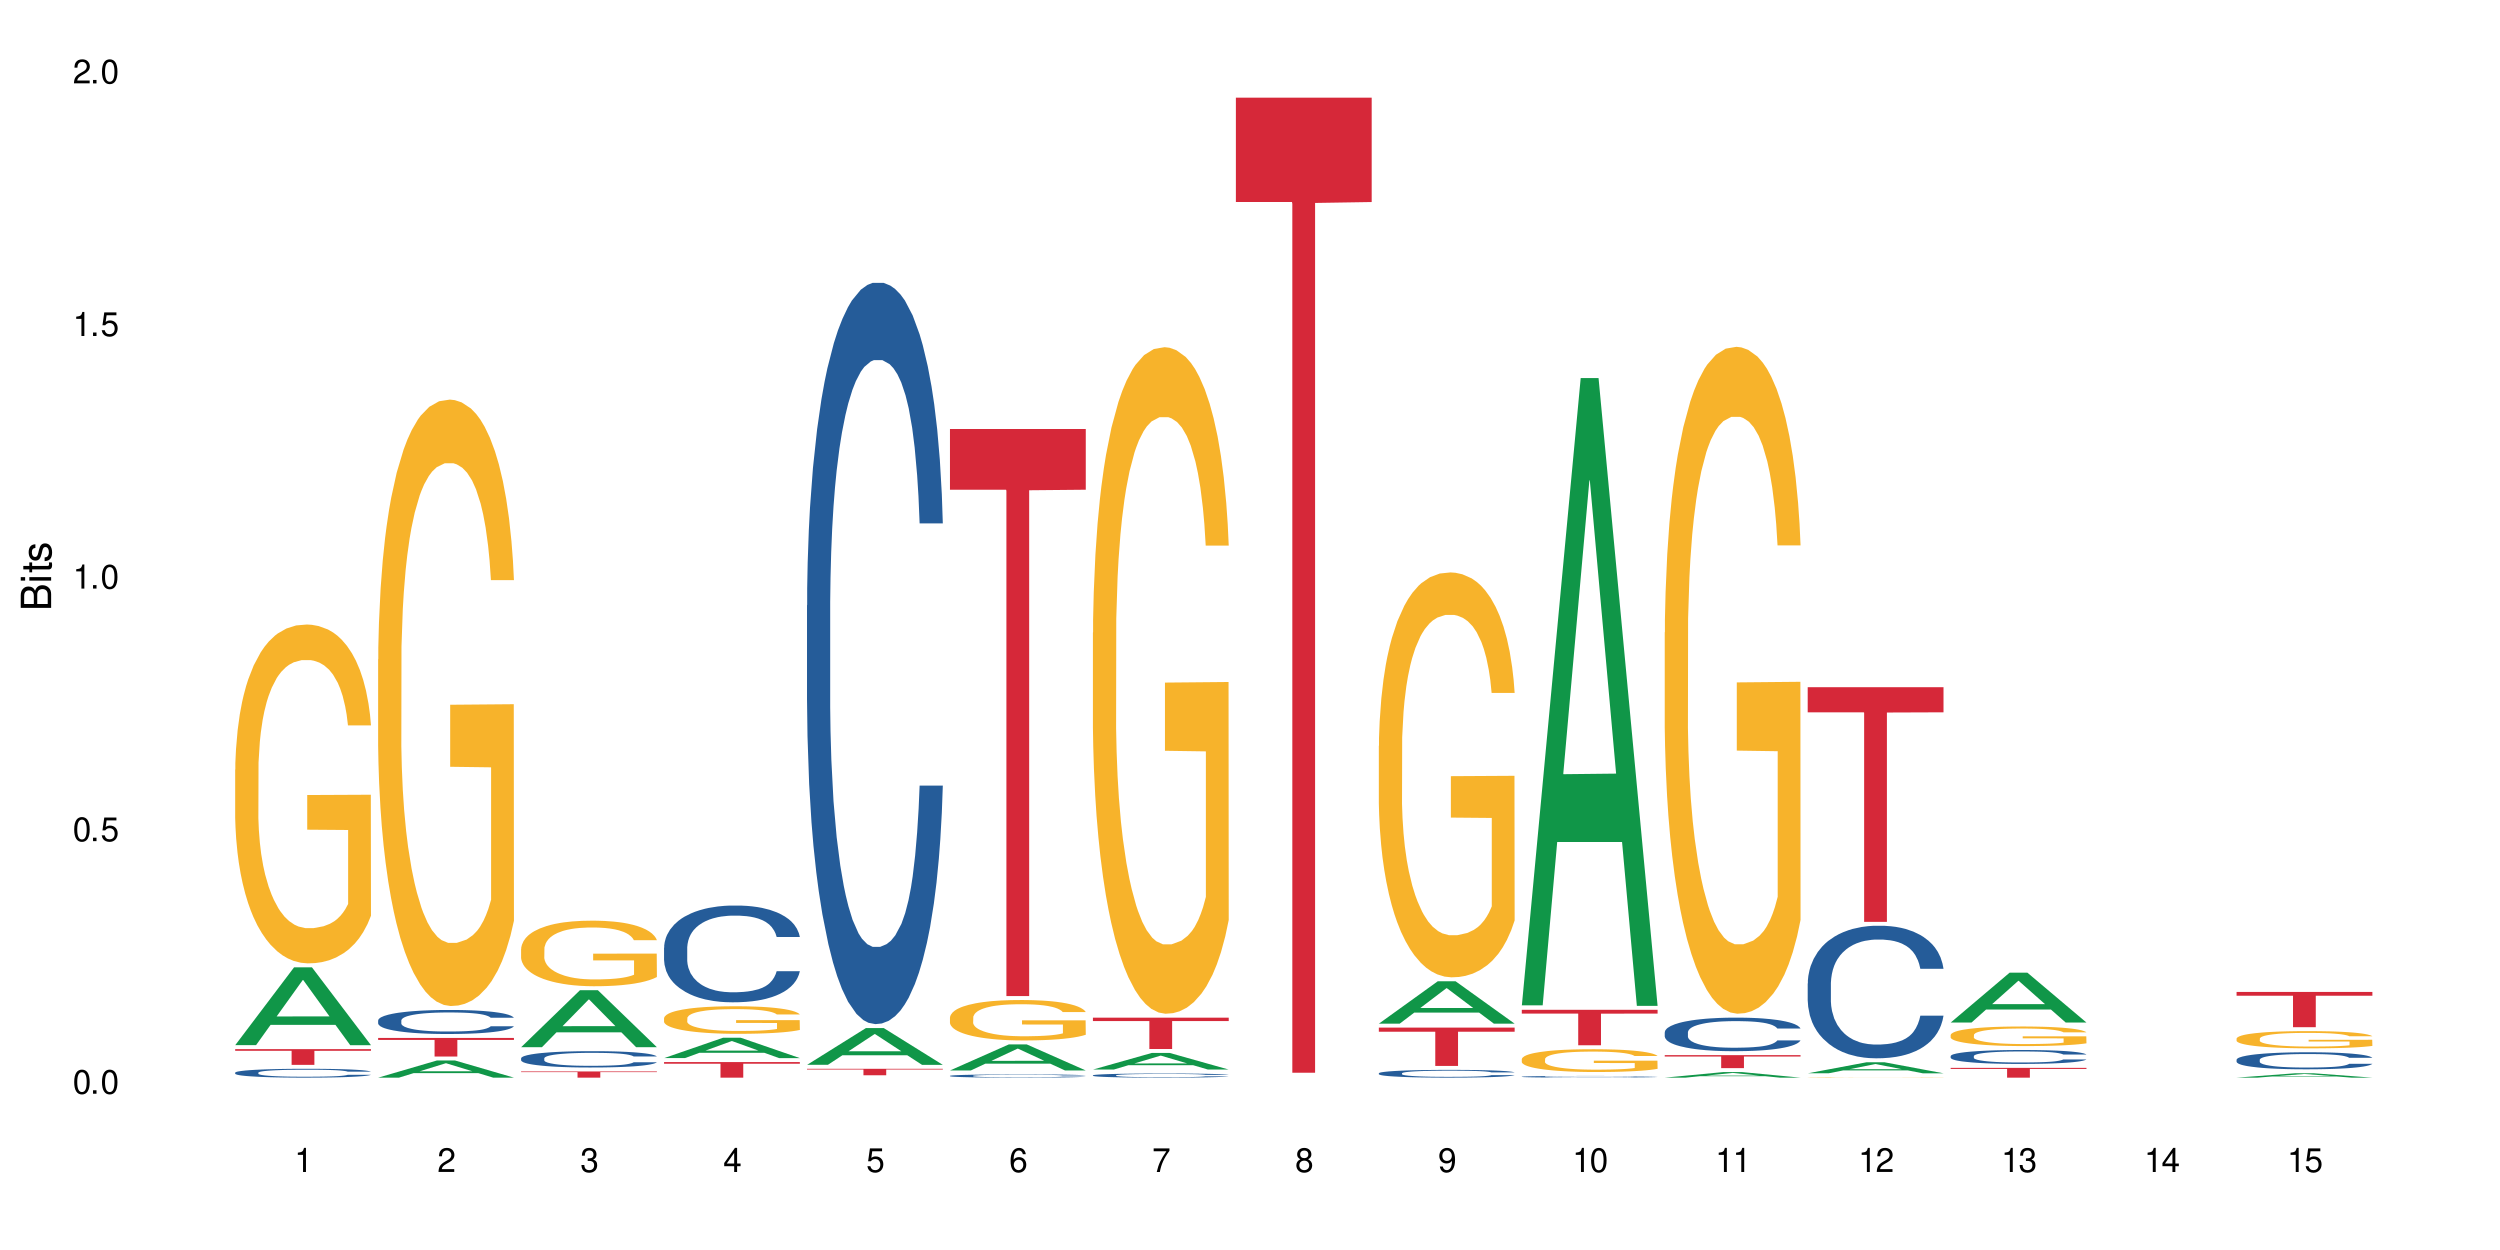 <?xml version="1.0" encoding="UTF-8"?>
<svg xmlns="http://www.w3.org/2000/svg" xmlns:xlink="http://www.w3.org/1999/xlink" width="720" height="360" viewBox="0 0 720 360">
<defs>
<g>
<g id="glyph-0-0">
</g>
<g id="glyph-0-1">
<path d="M 2.641 -6.938 C 2 -6.938 1.422 -6.656 1.078 -6.172 C 0.641 -5.562 0.406 -4.641 0.406 -3.359 C 0.406 -1.016 1.188 0.219 2.641 0.219 C 4.078 0.219 4.859 -1.016 4.859 -3.297 C 4.859 -4.641 4.656 -5.547 4.203 -6.172 C 3.844 -6.656 3.281 -6.938 2.641 -6.938 Z M 2.641 -6.188 C 3.547 -6.188 4 -5.25 4 -3.375 C 4 -1.406 3.562 -0.484 2.625 -0.484 C 1.734 -0.484 1.281 -1.438 1.281 -3.344 C 1.281 -5.25 1.734 -6.188 2.641 -6.188 Z M 2.641 -6.188 "/>
</g>
<g id="glyph-0-2">
<path d="M 1.828 -1 L 0.828 -1 L 0.828 0 L 1.828 0 Z M 1.828 -1 "/>
</g>
<g id="glyph-0-3">
<path d="M 4.562 -6.797 L 1.062 -6.797 L 0.547 -3.094 L 1.328 -3.094 C 1.719 -3.562 2.047 -3.734 2.578 -3.734 C 3.484 -3.734 4.062 -3.109 4.062 -2.094 C 4.062 -1.125 3.484 -0.531 2.578 -0.531 C 1.828 -0.531 1.375 -0.906 1.188 -1.672 L 0.328 -1.672 C 0.453 -1.109 0.547 -0.844 0.75 -0.594 C 1.125 -0.078 1.828 0.219 2.594 0.219 C 3.969 0.219 4.922 -0.781 4.922 -2.219 C 4.922 -3.562 4.031 -4.484 2.719 -4.484 C 2.25 -4.484 1.859 -4.359 1.469 -4.062 L 1.734 -5.969 L 4.562 -5.969 Z M 4.562 -6.797 "/>
</g>
<g id="glyph-0-4">
<path d="M 2.484 -4.938 L 2.484 0 L 3.328 0 L 3.328 -6.938 L 2.766 -6.938 C 2.469 -5.875 2.281 -5.734 0.984 -5.562 L 0.984 -4.938 Z M 2.484 -4.938 "/>
</g>
<g id="glyph-0-5">
<path d="M 4.859 -0.828 L 1.281 -0.828 C 1.359 -1.406 1.672 -1.781 2.5 -2.281 L 3.469 -2.828 C 4.406 -3.344 4.906 -4.062 4.906 -4.906 C 4.906 -5.484 4.672 -6.031 4.266 -6.406 C 3.859 -6.766 3.375 -6.938 2.719 -6.938 C 1.859 -6.938 1.219 -6.625 0.844 -6.031 C 0.609 -5.672 0.5 -5.234 0.484 -4.531 L 1.328 -4.531 C 1.359 -5.016 1.406 -5.281 1.531 -5.516 C 1.75 -5.938 2.188 -6.203 2.703 -6.203 C 3.469 -6.203 4.031 -5.641 4.031 -4.891 C 4.031 -4.344 3.719 -3.859 3.125 -3.516 L 2.234 -3 C 0.812 -2.172 0.406 -1.531 0.328 -0.016 L 4.859 -0.016 Z M 4.859 -0.828 "/>
</g>
<g id="glyph-0-6">
<path d="M 2.125 -3.188 L 2.578 -3.188 C 3.5 -3.188 3.984 -2.766 3.984 -1.922 C 3.984 -1.062 3.469 -0.531 2.594 -0.531 C 1.656 -0.531 1.203 -1 1.156 -2.016 L 0.312 -2.016 C 0.344 -1.453 0.438 -1.094 0.609 -0.781 C 0.953 -0.109 1.625 0.219 2.547 0.219 C 3.953 0.219 4.859 -0.625 4.859 -1.938 C 4.859 -2.828 4.516 -3.297 3.703 -3.594 C 4.344 -3.844 4.656 -4.328 4.656 -5.031 C 4.656 -6.219 3.875 -6.938 2.578 -6.938 C 1.203 -6.938 0.484 -6.172 0.453 -4.703 L 1.297 -4.703 C 1.312 -5.125 1.344 -5.359 1.453 -5.578 C 1.641 -5.969 2.062 -6.203 2.594 -6.203 C 3.344 -6.203 3.797 -5.75 3.797 -5 C 3.797 -4.516 3.609 -4.219 3.25 -4.047 C 3.016 -3.953 2.703 -3.922 2.125 -3.906 Z M 2.125 -3.188 "/>
</g>
<g id="glyph-0-7">
<path d="M 3.141 -1.672 L 3.141 0 L 3.984 0 L 3.984 -1.672 L 4.984 -1.672 L 4.984 -2.438 L 3.984 -2.438 L 3.984 -6.938 L 3.359 -6.938 L 0.266 -2.578 L 0.266 -1.672 Z M 3.141 -2.438 L 1 -2.438 L 3.141 -5.5 Z M 3.141 -2.438 "/>
</g>
<g id="glyph-0-8">
<path d="M 4.781 -5.125 C 4.609 -6.266 3.891 -6.938 2.844 -6.938 C 2.094 -6.938 1.422 -6.578 1.031 -5.953 C 0.594 -5.266 0.406 -4.422 0.406 -3.172 C 0.406 -2 0.578 -1.25 0.984 -0.641 C 1.359 -0.078 1.953 0.219 2.703 0.219 C 3.984 0.219 4.922 -0.75 4.922 -2.094 C 4.922 -3.375 4.062 -4.281 2.844 -4.281 C 2.172 -4.281 1.641 -4.031 1.281 -3.516 C 1.281 -5.234 1.828 -6.188 2.797 -6.188 C 3.391 -6.188 3.797 -5.797 3.938 -5.125 Z M 2.734 -3.531 C 3.547 -3.531 4.062 -2.953 4.062 -2.031 C 4.062 -1.156 3.484 -0.531 2.703 -0.531 C 1.922 -0.531 1.328 -1.188 1.328 -2.078 C 1.328 -2.938 1.906 -3.531 2.734 -3.531 Z M 2.734 -3.531 "/>
</g>
<g id="glyph-0-9">
<path d="M 4.984 -6.797 L 0.438 -6.797 L 0.438 -5.969 L 4.109 -5.969 C 2.5 -3.656 1.828 -2.234 1.328 0 L 2.219 0 C 2.594 -2.172 3.453 -4.047 4.984 -6.094 Z M 4.984 -6.797 "/>
</g>
<g id="glyph-0-10">
<path d="M 3.75 -3.656 C 4.469 -4.094 4.688 -4.438 4.688 -5.078 C 4.688 -6.172 3.844 -6.938 2.641 -6.938 C 1.438 -6.938 0.594 -6.172 0.594 -5.094 C 0.594 -4.438 0.812 -4.094 1.516 -3.656 C 0.734 -3.266 0.359 -2.703 0.359 -1.922 C 0.359 -0.656 1.281 0.219 2.641 0.219 C 3.984 0.219 4.922 -0.656 4.922 -1.922 C 4.922 -2.703 4.531 -3.266 3.75 -3.656 Z M 2.641 -6.188 C 3.359 -6.188 3.812 -5.75 3.812 -5.062 C 3.812 -4.406 3.344 -3.984 2.641 -3.984 C 1.922 -3.984 1.453 -4.406 1.453 -5.078 C 1.453 -5.75 1.922 -6.188 2.641 -6.188 Z M 2.641 -3.266 C 3.484 -3.266 4.062 -2.719 4.062 -1.906 C 4.062 -1.078 3.484 -0.531 2.625 -0.531 C 1.797 -0.531 1.219 -1.094 1.219 -1.906 C 1.219 -2.719 1.781 -3.266 2.641 -3.266 Z M 2.641 -3.266 "/>
</g>
<g id="glyph-0-11">
<path d="M 0.516 -1.578 C 0.672 -0.453 1.406 0.219 2.438 0.219 C 3.188 0.219 3.859 -0.141 4.266 -0.766 C 4.688 -1.453 4.891 -2.297 4.891 -3.547 C 4.891 -4.719 4.703 -5.453 4.312 -6.078 C 3.938 -6.641 3.344 -6.938 2.594 -6.938 C 1.297 -6.938 0.359 -5.969 0.359 -4.625 C 0.359 -3.344 1.234 -2.453 2.453 -2.453 C 3.094 -2.453 3.578 -2.672 4.016 -3.203 C 4 -1.484 3.469 -0.531 2.5 -0.531 C 1.906 -0.531 1.484 -0.906 1.359 -1.578 Z M 2.578 -6.203 C 3.375 -6.203 3.969 -5.531 3.969 -4.641 C 3.969 -3.797 3.391 -3.188 2.547 -3.188 C 1.734 -3.188 1.234 -3.766 1.234 -4.688 C 1.234 -5.562 1.797 -6.203 2.578 -6.203 Z M 2.578 -6.203 "/>
</g>
<g id="glyph-1-0">
</g>
<g id="glyph-1-1">
<path d="M 0 -0.953 L 0 -4.891 C 0 -5.719 -0.234 -6.344 -0.734 -6.797 C -1.188 -7.234 -1.812 -7.469 -2.5 -7.469 C -3.547 -7.469 -4.188 -7 -4.625 -5.875 C -4.984 -6.688 -5.625 -7.094 -6.531 -7.094 C -7.172 -7.094 -7.734 -6.859 -8.141 -6.391 C -8.562 -5.922 -8.75 -5.344 -8.75 -4.5 L -8.75 -0.953 Z M -4.984 -2.062 L -7.766 -2.062 L -7.766 -4.219 C -7.766 -4.844 -7.688 -5.203 -7.453 -5.5 C -7.219 -5.812 -6.859 -5.969 -6.375 -5.969 C -5.891 -5.969 -5.531 -5.812 -5.297 -5.5 C -5.062 -5.203 -4.984 -4.844 -4.984 -4.219 Z M -0.984 -2.062 L -4 -2.062 L -4 -4.781 C -4 -5.766 -3.438 -6.359 -2.484 -6.359 C -1.547 -6.359 -0.984 -5.766 -0.984 -4.781 Z M -0.984 -2.062 "/>
</g>
<g id="glyph-1-2">
<path d="M -6.281 -1.797 L -6.281 -0.797 L 0 -0.797 L 0 -1.797 Z M -8.75 -1.797 L -8.75 -0.797 L -7.484 -0.797 L -7.484 -1.797 Z M -8.75 -1.797 "/>
</g>
<g id="glyph-1-3">
<path d="M -6.281 -3.047 L -6.281 -2.016 L -8.016 -2.016 L -8.016 -1.016 L -6.281 -1.016 L -6.281 -0.172 L -5.469 -0.172 L -5.469 -1.016 L -0.719 -1.016 C -0.078 -1.016 0.281 -1.453 0.281 -2.234 C 0.281 -2.5 0.25 -2.719 0.188 -3.047 L -0.641 -3.047 C -0.609 -2.906 -0.594 -2.766 -0.594 -2.562 C -0.594 -2.141 -0.719 -2.016 -1.156 -2.016 L -5.469 -2.016 L -5.469 -3.047 Z M -6.281 -3.047 "/>
</g>
<g id="glyph-1-4">
<path d="M -4.531 -5.25 C -5.766 -5.25 -6.469 -4.422 -6.469 -2.969 C -6.469 -1.516 -5.719 -0.562 -4.547 -0.562 C -3.562 -0.562 -3.094 -1.062 -2.734 -2.562 L -2.516 -3.484 C -2.344 -4.188 -2.094 -4.469 -1.641 -4.469 C -1.047 -4.469 -0.641 -3.875 -0.641 -3 C -0.641 -2.453 -0.797 -2 -1.062 -1.75 C -1.25 -1.594 -1.422 -1.531 -1.875 -1.469 L -1.875 -0.406 C -0.422 -0.453 0.281 -1.266 0.281 -2.922 C 0.281 -4.5 -0.5 -5.516 -1.719 -5.516 C -2.656 -5.516 -3.172 -4.984 -3.469 -3.734 L -3.703 -2.766 C -3.891 -1.953 -4.156 -1.609 -4.594 -1.609 C -5.188 -1.609 -5.547 -2.125 -5.547 -2.938 C -5.547 -3.75 -5.203 -4.172 -4.531 -4.203 Z M -4.531 -5.25 "/>
</g>
</g>
</defs>
<rect x="-72" y="-36" width="864" height="432" fill="rgb(100%, 100%, 100%)" fill-opacity="1"/>
<path fill-rule="nonzero" fill="rgb(6.275%, 58.824%, 28.235%)" fill-opacity="1" d="M 67.73 300.996 L 67.773 300.973 L 84.695 278.586 L 89.836 278.586 L 106.844 301.016 L 100.867 301.016 L 96.605 295.16 L 77.926 295.16 L 73.75 300.996 L 67.73 300.996 L 79.723 292.738 L 94.895 292.719 L 87.328 282.25 L 87.246 282.23 L 87.16 282.293 L 79.684 292.719 L 79.723 292.738 Z M 67.73 300.996 "/>
<path fill-rule="nonzero" fill="rgb(14.51%, 36.078%, 60%)" fill-opacity="1" d="M 67.73 308.922 L 67.777 308.918 L 67.777 308.863 L 67.922 308.773 L 68.254 308.66 L 68.59 308.586 L 69.449 308.449 L 70.641 308.312 L 71.879 308.211 L 72.785 308.152 L 73.598 308.105 L 75.457 308.02 L 76.652 307.973 L 77.938 307.934 L 79.512 307.895 L 80.656 307.871 L 83.234 307.832 L 85.141 307.816 L 86.621 307.809 L 89.816 307.809 L 91.723 307.82 L 93.105 307.832 L 94.633 307.852 L 95.922 307.871 L 98.164 307.922 L 100.168 307.988 L 101.074 308.023 L 102.504 308.098 L 103.602 308.168 L 104.363 308.227 L 105.223 308.312 L 105.984 308.418 L 106.559 308.539 L 106.844 308.641 L 100.168 308.641 L 99.832 308.547 L 99.449 308.473 L 98.734 308.379 L 98.02 308.309 L 97.02 308.242 L 96.113 308.199 L 94.871 308.152 L 93.773 308.125 L 92.629 308.105 L 91.531 308.09 L 89.434 308.078 L 87 308.078 L 86.094 308.082 L 84.234 308.102 L 83.234 308.117 L 81.801 308.148 L 80.801 308.18 L 79.609 308.227 L 78.797 308.266 L 77.797 308.324 L 77.078 308.379 L 76.27 308.457 L 75.793 308.516 L 75.363 308.582 L 74.98 308.656 L 74.695 308.738 L 74.504 308.824 L 74.41 308.91 L 74.41 309.27 L 74.504 309.355 L 74.742 309.453 L 75.363 309.594 L 76.27 309.719 L 77.32 309.816 L 78.32 309.887 L 78.891 309.918 L 79.656 309.957 L 80.848 310.004 L 82.566 310.051 L 83.566 310.07 L 85.094 310.086 L 86.668 310.098 L 88.766 310.098 L 90.625 310.086 L 91.867 310.074 L 93.156 310.059 L 94.918 310.016 L 96.016 309.98 L 96.969 309.938 L 97.688 309.891 L 98.164 309.855 L 98.879 309.781 L 99.449 309.703 L 99.879 309.621 L 100.168 309.543 L 106.844 309.543 L 106.559 309.637 L 106.129 309.727 L 105.699 309.793 L 105.031 309.875 L 104.27 309.949 L 103.172 310.027 L 102.266 310.082 L 101.074 310.141 L 99.977 310.184 L 98.781 310.227 L 97.02 310.273 L 95.875 310.297 L 94.633 310.316 L 93.156 310.336 L 91.293 310.352 L 89.289 310.359 L 87.43 310.363 L 85.426 310.359 L 83.949 310.348 L 81.992 310.328 L 79.559 310.285 L 77.797 310.242 L 76.414 310.195 L 75.219 310.152 L 73.883 310.086 L 72.168 309.984 L 71.117 309.906 L 70.402 309.84 L 69.59 309.75 L 69.02 309.668 L 68.352 309.535 L 67.875 309.371 L 67.73 309.242 Z M 67.73 308.922 "/>
<path fill-rule="nonzero" fill="rgb(96.863%, 70.196%, 16.863%)" fill-opacity="1" d="M 67.73 221.66 L 67.777 221.57 L 67.777 219.789 L 67.969 215.777 L 68.445 210.25 L 69.066 205.707 L 69.734 202.141 L 70.164 200.27 L 70.879 197.594 L 71.5 195.637 L 73.074 191.625 L 75.078 187.879 L 76.172 186.277 L 77.414 184.762 L 79.18 183.066 L 79.988 182.445 L 82.469 181.02 L 85.285 180.125 L 88.383 179.859 L 89.816 179.949 L 91.77 180.305 L 94.441 181.285 L 95.969 182.176 L 97.16 183.066 L 98.402 184.227 L 99.926 186.008 L 101.359 188.148 L 102.504 190.289 L 103.648 192.961 L 104.602 195.812 L 105.414 198.934 L 106.129 202.676 L 106.559 205.797 L 106.844 208.914 L 100.215 208.914 L 99.832 205.797 L 99.402 203.391 L 98.688 200.449 L 97.973 198.309 L 97.258 196.617 L 95.922 194.297 L 94.777 192.871 L 93.344 191.625 L 91.961 190.82 L 90.387 190.289 L 89.434 190.109 L 86.906 190.109 L 84.617 190.734 L 83.281 191.445 L 82.328 192.16 L 80.992 193.496 L 80.18 194.566 L 79.703 195.277 L 78.273 198.043 L 77.32 200.535 L 76.793 202.23 L 76.125 204.902 L 75.648 207.309 L 75.125 210.875 L 74.84 213.551 L 74.457 219.609 L 74.41 235.652 L 74.551 239.039 L 74.84 242.695 L 75.219 245.902 L 75.793 249.289 L 76.363 251.875 L 77.367 255.352 L 78.227 257.668 L 78.891 259.184 L 80.18 261.59 L 80.703 262.391 L 81.945 263.996 L 83.234 265.242 L 84.809 266.312 L 86 266.848 L 87.906 267.293 L 90.34 267.293 L 93.203 266.758 L 95.016 266.047 L 96.254 265.332 L 97.066 264.707 L 98.066 263.727 L 98.781 262.836 L 99.449 261.855 L 100.262 260.34 L 100.262 239.039 L 88.48 238.949 L 88.48 228.969 L 106.797 228.879 L 106.844 263.727 L 105.844 266.133 L 104.602 268.453 L 103.41 270.234 L 102.168 271.75 L 100.406 273.441 L 98.973 274.512 L 96.781 275.762 L 94.777 276.562 L 92.676 277.098 L 90.816 277.363 L 88.621 277.453 L 86.668 277.273 L 84.57 276.742 L 82.898 276.027 L 81.371 275.137 L 79.848 273.977 L 77.938 272.105 L 76.699 270.59 L 75.41 268.719 L 74.121 266.492 L 72.977 264.086 L 72.215 262.211 L 71.453 260.074 L 70.641 257.398 L 69.879 254.371 L 69.305 251.605 L 68.781 248.488 L 68.398 245.547 L 68.016 241.535 L 67.828 238.328 L 67.73 235.562 Z M 67.73 221.66 "/>
<path fill-rule="nonzero" fill="rgb(83.922%, 15.686%, 22.353%)" fill-opacity="1" d="M 67.73 302.148 L 106.844 302.148 L 106.844 302.633 L 90.543 302.641 L 90.543 306.676 L 83.984 306.676 L 83.984 302.645 L 83.891 302.633 L 67.73 302.633 Z M 67.73 302.148 "/>
<path fill-rule="nonzero" fill="rgb(6.275%, 58.824%, 28.235%)" fill-opacity="1" d="M 108.902 310.359 L 108.945 310.355 L 125.867 305.406 L 131.008 305.406 L 148.016 310.363 L 142.039 310.363 L 137.777 309.07 L 119.098 309.07 L 114.922 310.359 L 108.902 310.359 L 120.895 308.535 L 136.062 308.531 L 128.5 306.219 L 128.418 306.211 L 128.332 306.227 L 120.855 308.531 L 120.895 308.535 Z M 108.902 310.359 "/>
<path fill-rule="nonzero" fill="rgb(14.51%, 36.078%, 60%)" fill-opacity="1" d="M 108.902 293.883 L 108.949 293.879 L 108.949 293.727 L 109.094 293.484 L 109.426 293.18 L 109.762 292.973 L 110.621 292.598 L 111.812 292.238 L 113.051 291.961 L 113.957 291.797 L 114.77 291.668 L 116.629 291.438 L 117.82 291.316 L 119.109 291.207 L 120.684 291.102 L 121.828 291.039 L 124.406 290.938 L 126.312 290.891 L 127.793 290.871 L 130.988 290.871 L 132.895 290.898 L 134.277 290.93 L 135.805 290.98 L 137.094 291.039 L 139.336 291.176 L 141.336 291.355 L 142.242 291.453 L 143.676 291.652 L 144.773 291.84 L 145.535 292.004 L 146.395 292.238 L 147.156 292.523 L 147.73 292.848 L 148.016 293.117 L 141.336 293.117 L 141.004 292.863 L 140.621 292.668 L 139.906 292.41 L 139.191 292.227 L 138.191 292.043 L 137.285 291.922 L 136.043 291.801 L 134.945 291.727 L 133.801 291.668 L 132.703 291.633 L 130.605 291.594 L 128.172 291.594 L 127.266 291.605 L 125.406 291.656 L 124.406 291.703 L 122.973 291.789 L 121.973 291.871 L 120.781 292 L 119.969 292.105 L 118.969 292.27 L 118.25 292.418 L 117.441 292.625 L 116.965 292.781 L 116.535 292.961 L 116.152 293.168 L 115.867 293.391 L 115.676 293.625 L 115.582 293.852 L 115.582 294.832 L 115.676 295.059 L 115.914 295.324 L 116.535 295.711 L 117.441 296.047 L 118.488 296.312 L 119.492 296.504 L 120.062 296.59 L 120.828 296.691 L 122.02 296.816 L 123.738 296.945 L 124.738 296.996 L 126.266 297.047 L 127.84 297.07 L 129.938 297.07 L 131.797 297.047 L 133.039 297.016 L 134.324 296.965 L 136.09 296.855 L 137.188 296.754 L 138.141 296.637 L 138.859 296.516 L 139.336 296.414 L 140.051 296.219 L 140.621 296.004 L 141.051 295.781 L 141.336 295.566 L 148.016 295.566 L 147.73 295.82 L 147.301 296.066 L 146.871 296.25 L 146.203 296.469 L 145.441 296.668 L 144.344 296.887 L 143.438 297.035 L 142.242 297.191 L 141.148 297.312 L 139.953 297.418 L 138.191 297.547 L 137.043 297.609 L 135.805 297.664 L 134.324 297.715 L 132.465 297.762 L 130.461 297.785 L 128.602 297.793 L 126.598 297.781 L 125.121 297.754 L 123.164 297.699 L 120.73 297.582 L 118.969 297.465 L 117.582 297.344 L 116.391 297.215 L 115.055 297.047 L 113.34 296.77 L 112.289 296.551 L 111.574 296.375 L 110.762 296.129 L 110.191 295.906 L 109.523 295.555 L 109.047 295.105 L 108.902 294.758 Z M 108.902 293.883 "/>
<path fill-rule="nonzero" fill="rgb(96.863%, 70.196%, 16.863%)" fill-opacity="1" d="M 108.902 189.891 L 108.949 189.73 L 108.949 186.539 L 109.141 179.363 L 109.617 169.473 L 110.238 161.34 L 110.906 154.957 L 111.336 151.609 L 112.051 146.824 L 112.672 143.316 L 114.246 136.137 L 116.25 129.438 L 117.344 126.566 L 118.586 123.855 L 120.352 120.824 L 121.16 119.707 L 123.641 117.156 L 126.457 115.562 L 129.555 115.082 L 130.988 115.242 L 132.941 115.879 L 135.613 117.633 L 137.141 119.23 L 138.332 120.824 L 139.574 122.898 L 141.098 126.09 L 142.531 129.918 L 143.676 133.746 L 144.82 138.531 L 145.773 143.633 L 146.586 149.215 L 147.301 155.914 L 147.73 161.5 L 148.016 167.082 L 141.387 167.082 L 141.004 161.5 L 140.574 157.191 L 139.859 151.93 L 139.145 148.102 L 138.43 145.07 L 137.094 140.922 L 135.949 138.371 L 134.516 136.137 L 133.133 134.703 L 131.559 133.746 L 130.605 133.426 L 128.078 133.426 L 125.789 134.543 L 124.453 135.816 L 123.5 137.094 L 122.164 139.488 L 121.352 141.402 L 120.875 142.676 L 119.445 147.621 L 118.488 152.086 L 117.965 155.117 L 117.297 159.902 L 116.82 164.211 L 116.297 170.59 L 116.008 175.375 L 115.629 186.223 L 115.582 214.934 L 115.723 220.992 L 116.008 227.531 L 116.391 233.273 L 116.965 239.336 L 117.535 243.961 L 118.539 250.184 L 119.395 254.328 L 120.062 257.043 L 121.352 261.348 L 121.875 262.785 L 123.117 265.652 L 124.406 267.887 L 125.98 269.801 L 127.172 270.758 L 129.078 271.555 L 131.512 271.555 L 134.375 270.598 L 136.188 269.324 L 137.426 268.047 L 138.238 266.93 L 139.238 265.176 L 139.953 263.582 L 140.621 261.828 L 141.434 259.113 L 141.434 220.992 L 129.652 220.832 L 129.652 202.969 L 147.969 202.809 L 148.016 265.176 L 147.016 269.48 L 145.773 273.629 L 144.582 276.82 L 143.34 279.531 L 141.578 282.562 L 140.145 284.477 L 137.949 286.707 L 135.949 288.145 L 133.848 289.102 L 131.988 289.578 L 129.793 289.738 L 127.84 289.422 L 125.742 288.465 L 124.07 287.188 L 122.543 285.594 L 121.02 283.52 L 119.109 280.168 L 117.871 277.457 L 116.582 274.109 L 115.293 270.121 L 114.148 265.812 L 113.387 262.465 L 112.625 258.637 L 111.812 253.852 L 111.051 248.43 L 110.477 243.484 L 109.953 237.902 L 109.57 232.637 L 109.188 225.461 L 108.996 219.719 L 108.902 214.773 Z M 108.902 189.891 "/>
<path fill-rule="nonzero" fill="rgb(83.922%, 15.686%, 22.353%)" fill-opacity="1" d="M 108.902 298.926 L 148.016 298.926 L 148.016 299.5 L 131.715 299.504 L 131.715 304.273 L 125.156 304.273 L 125.156 299.508 L 125.062 299.5 L 108.902 299.5 Z M 108.902 298.926 "/>
<path fill-rule="nonzero" fill="rgb(6.275%, 58.824%, 28.235%)" fill-opacity="1" d="M 150.074 301.586 L 150.117 301.574 L 167.039 285.172 L 172.18 285.172 L 189.188 301.602 L 183.211 301.602 L 178.949 297.312 L 160.27 297.312 L 156.09 301.586 L 150.074 301.586 L 162.066 295.539 L 177.234 295.523 L 169.672 287.855 L 169.59 287.84 L 169.504 287.887 L 162.027 295.523 L 162.066 295.539 Z M 150.074 301.586 "/>
<path fill-rule="nonzero" fill="rgb(14.51%, 36.078%, 60%)" fill-opacity="1" d="M 150.074 304.785 L 150.121 304.781 L 150.121 304.676 L 150.266 304.512 L 150.598 304.309 L 150.934 304.164 L 151.793 303.91 L 152.984 303.664 L 154.223 303.477 L 155.129 303.363 L 155.941 303.277 L 157.801 303.121 L 158.992 303.039 L 160.281 302.965 L 161.855 302.891 L 163 302.848 L 165.578 302.781 L 167.484 302.75 L 168.965 302.738 L 172.16 302.738 L 174.066 302.754 L 175.449 302.777 L 176.977 302.809 L 178.266 302.848 L 180.508 302.941 L 182.508 303.062 L 183.414 303.133 L 184.848 303.266 L 185.945 303.395 L 186.707 303.508 L 187.566 303.664 L 188.328 303.859 L 188.902 304.078 L 189.188 304.266 L 182.508 304.266 L 182.176 304.094 L 181.793 303.957 L 181.078 303.781 L 180.363 303.656 L 179.359 303.531 L 178.453 303.449 L 177.215 303.367 L 176.117 303.316 L 174.973 303.277 L 173.875 303.254 L 171.777 303.227 L 169.344 303.227 L 168.438 303.234 L 166.578 303.27 L 165.578 303.301 L 164.145 303.359 L 163.145 303.418 L 161.953 303.504 L 161.141 303.574 L 160.137 303.688 L 159.422 303.785 L 158.613 303.93 L 158.137 304.035 L 157.707 304.156 L 157.324 304.297 L 157.039 304.449 L 156.848 304.609 L 156.754 304.762 L 156.754 305.43 L 156.848 305.586 L 157.086 305.766 L 157.707 306.027 L 158.613 306.254 L 159.66 306.438 L 160.664 306.566 L 161.234 306.625 L 162 306.695 L 163.191 306.781 L 164.91 306.867 L 165.91 306.902 L 167.438 306.934 L 169.012 306.953 L 171.109 306.953 L 172.969 306.934 L 174.211 306.914 L 175.496 306.879 L 177.262 306.805 L 178.359 306.738 L 179.312 306.656 L 180.027 306.574 L 180.508 306.504 L 181.223 306.371 L 181.793 306.227 L 182.223 306.074 L 182.508 305.93 L 189.188 305.93 L 188.902 306.102 L 188.473 306.27 L 188.043 306.395 L 187.375 306.543 L 186.613 306.676 L 185.516 306.828 L 184.609 306.926 L 183.414 307.035 L 182.32 307.117 L 181.125 307.188 L 179.359 307.273 L 178.215 307.316 L 176.977 307.355 L 175.496 307.391 L 173.637 307.422 L 171.633 307.438 L 169.773 307.441 L 167.77 307.434 L 166.293 307.418 L 164.336 307.379 L 161.902 307.301 L 160.137 307.219 L 158.754 307.137 L 157.562 307.051 L 156.227 306.934 L 154.512 306.746 L 153.461 306.602 L 152.746 306.48 L 151.934 306.312 L 151.363 306.16 L 150.695 305.922 L 150.219 305.613 L 150.074 305.379 Z M 150.074 304.785 "/>
<path fill-rule="nonzero" fill="rgb(96.863%, 70.196%, 16.863%)" fill-opacity="1" d="M 150.074 273.238 L 150.121 273.223 L 150.121 272.879 L 150.312 272.102 L 150.789 271.031 L 151.41 270.152 L 152.078 269.461 L 152.508 269.102 L 153.223 268.582 L 153.844 268.203 L 155.418 267.426 L 157.418 266.703 L 158.516 266.391 L 159.758 266.098 L 161.523 265.77 L 162.332 265.648 L 164.812 265.375 L 167.629 265.203 L 170.727 265.148 L 172.16 265.168 L 174.113 265.234 L 176.785 265.426 L 178.312 265.598 L 179.504 265.77 L 180.746 265.996 L 182.27 266.34 L 183.703 266.754 L 184.848 267.168 L 185.992 267.684 L 186.945 268.238 L 187.758 268.84 L 188.473 269.566 L 188.902 270.168 L 189.188 270.773 L 182.559 270.773 L 182.176 270.168 L 181.746 269.703 L 181.031 269.133 L 180.316 268.719 L 179.602 268.391 L 178.266 267.945 L 177.121 267.668 L 175.688 267.426 L 174.305 267.27 L 172.73 267.168 L 171.777 267.133 L 169.25 267.133 L 166.961 267.254 L 165.625 267.391 L 164.672 267.531 L 163.336 267.789 L 162.523 267.996 L 162.047 268.133 L 160.617 268.668 L 159.66 269.152 L 159.137 269.48 L 158.469 269.996 L 157.992 270.461 L 157.469 271.152 L 157.18 271.668 L 156.801 272.844 L 156.754 275.949 L 156.895 276.602 L 157.18 277.309 L 157.562 277.93 L 158.137 278.586 L 158.707 279.086 L 159.711 279.762 L 160.566 280.207 L 161.234 280.5 L 162.523 280.969 L 163.047 281.121 L 164.289 281.434 L 165.578 281.676 L 167.148 281.883 L 168.344 281.984 L 170.25 282.07 L 172.684 282.07 L 175.547 281.969 L 177.359 281.828 L 178.598 281.691 L 179.41 281.57 L 180.41 281.383 L 181.125 281.207 L 181.793 281.02 L 182.605 280.727 L 182.605 276.602 L 170.824 276.586 L 170.824 274.652 L 189.141 274.637 L 189.188 281.383 L 188.188 281.848 L 186.945 282.297 L 185.754 282.641 L 184.512 282.934 L 182.746 283.262 L 181.316 283.469 L 179.121 283.711 L 177.121 283.867 L 175.02 283.969 L 173.16 284.02 L 170.965 284.039 L 169.012 284.004 L 166.91 283.898 L 165.242 283.762 L 163.715 283.59 L 162.191 283.363 L 160.281 283.004 L 159.043 282.711 L 157.754 282.348 L 156.465 281.918 L 155.32 281.449 L 154.559 281.09 L 153.793 280.676 L 152.984 280.156 L 152.219 279.57 L 151.648 279.035 L 151.125 278.434 L 150.742 277.863 L 150.359 277.086 L 150.168 276.465 L 150.074 275.93 Z M 150.074 273.238 "/>
<path fill-rule="nonzero" fill="rgb(83.922%, 15.686%, 22.353%)" fill-opacity="1" d="M 150.074 308.578 L 189.188 308.578 L 189.188 308.77 L 172.887 308.77 L 172.887 310.363 L 166.328 310.363 L 166.328 308.77 L 150.074 308.77 Z M 150.074 308.578 "/>
<path fill-rule="nonzero" fill="rgb(6.275%, 58.824%, 28.235%)" fill-opacity="1" d="M 191.246 304.73 L 191.289 304.727 L 208.211 298.875 L 213.352 298.875 L 230.359 304.734 L 224.383 304.734 L 220.121 303.207 L 201.441 303.207 L 197.262 304.73 L 191.246 304.73 L 203.238 302.574 L 218.406 302.566 L 210.844 299.832 L 210.762 299.828 L 210.676 299.844 L 203.195 302.566 L 203.238 302.574 Z M 191.246 304.73 "/>
<path fill-rule="nonzero" fill="rgb(14.51%, 36.078%, 60%)" fill-opacity="1" d="M 191.246 272.93 L 191.293 272.902 L 191.293 272.293 L 191.438 271.324 L 191.77 270.102 L 192.105 269.262 L 192.965 267.758 L 194.156 266.309 L 195.395 265.188 L 196.301 264.523 L 197.113 264.016 L 198.973 263.074 L 200.164 262.59 L 201.453 262.156 L 203.027 261.723 L 204.172 261.469 L 206.746 261.062 L 208.656 260.883 L 210.133 260.805 L 213.332 260.805 L 215.238 260.906 L 216.621 261.035 L 218.148 261.238 L 219.438 261.469 L 221.676 262.027 L 223.68 262.742 L 224.586 263.148 L 226.02 263.938 L 227.117 264.703 L 227.879 265.363 L 228.738 266.309 L 229.5 267.453 L 230.074 268.754 L 230.359 269.848 L 223.68 269.848 L 223.348 268.828 L 222.965 268.039 L 222.25 266.996 L 221.535 266.258 L 220.531 265.52 L 219.625 265.035 L 218.387 264.551 L 217.289 264.246 L 216.145 264.016 L 215.047 263.863 L 212.949 263.711 L 210.516 263.711 L 209.609 263.762 L 207.75 263.965 L 206.746 264.141 L 205.316 264.5 L 204.316 264.828 L 203.121 265.34 L 202.312 265.773 L 201.309 266.434 L 200.594 267.02 L 199.785 267.859 L 199.309 268.496 L 198.879 269.211 L 198.496 270.051 L 198.211 270.941 L 198.02 271.883 L 197.922 272.801 L 197.922 276.75 L 198.02 277.664 L 198.258 278.734 L 198.879 280.289 L 199.785 281.637 L 200.832 282.707 L 201.836 283.473 L 202.406 283.828 L 203.172 284.234 L 204.363 284.746 L 206.082 285.254 L 207.082 285.457 L 208.609 285.664 L 210.184 285.766 L 212.281 285.766 L 214.141 285.664 L 215.383 285.535 L 216.668 285.332 L 218.434 284.898 L 219.531 284.492 L 220.484 284.008 L 221.199 283.523 L 221.676 283.117 L 222.395 282.324 L 222.965 281.461 L 223.395 280.57 L 223.68 279.703 L 230.359 279.703 L 230.074 280.723 L 229.645 281.715 L 229.215 282.453 L 228.547 283.344 L 227.781 284.133 L 226.688 285.027 L 225.781 285.613 L 224.586 286.246 L 223.488 286.73 L 222.297 287.164 L 220.531 287.676 L 219.387 287.93 L 218.148 288.156 L 216.668 288.363 L 214.809 288.539 L 212.805 288.641 L 210.945 288.668 L 208.941 288.617 L 207.465 288.516 L 205.508 288.285 L 203.074 287.828 L 201.309 287.344 L 199.926 286.859 L 198.734 286.352 L 197.398 285.664 L 195.684 284.543 L 194.633 283.676 L 193.918 282.961 L 193.105 281.969 L 192.535 281.078 L 191.867 279.652 L 191.391 277.844 L 191.246 276.441 Z M 191.246 272.93 "/>
<path fill-rule="nonzero" fill="rgb(96.863%, 70.196%, 16.863%)" fill-opacity="1" d="M 191.246 293.203 L 191.293 293.195 L 191.293 293.051 L 191.484 292.723 L 191.961 292.273 L 192.582 291.902 L 193.25 291.613 L 193.68 291.461 L 194.395 291.242 L 195.016 291.086 L 196.59 290.758 L 198.59 290.453 L 199.688 290.324 L 200.93 290.199 L 202.695 290.062 L 203.504 290.012 L 205.984 289.895 L 208.801 289.824 L 211.898 289.801 L 213.332 289.809 L 215.285 289.836 L 217.957 289.918 L 219.484 289.988 L 220.676 290.062 L 221.918 290.156 L 223.441 290.301 L 224.875 290.477 L 226.02 290.648 L 227.164 290.867 L 228.117 291.098 L 228.93 291.352 L 229.645 291.656 L 230.074 291.91 L 230.359 292.164 L 223.73 292.164 L 223.348 291.91 L 222.918 291.715 L 222.203 291.477 L 221.488 291.301 L 220.77 291.164 L 219.438 290.977 L 218.293 290.859 L 216.859 290.758 L 215.477 290.691 L 213.902 290.648 L 212.949 290.637 L 210.422 290.637 L 208.133 290.688 L 206.797 290.742 L 205.84 290.801 L 204.508 290.91 L 203.695 290.996 L 203.219 291.055 L 201.789 291.281 L 200.832 291.484 L 200.309 291.621 L 199.641 291.84 L 199.164 292.035 L 198.641 292.324 L 198.352 292.543 L 197.973 293.035 L 197.922 294.34 L 198.066 294.617 L 198.352 294.914 L 198.734 295.176 L 199.309 295.449 L 199.879 295.66 L 200.883 295.941 L 201.738 296.133 L 202.406 296.254 L 203.695 296.449 L 204.219 296.516 L 205.461 296.645 L 206.746 296.746 L 208.32 296.836 L 209.516 296.879 L 211.422 296.914 L 213.855 296.914 L 216.719 296.871 L 218.531 296.812 L 219.77 296.754 L 220.582 296.703 L 221.582 296.625 L 222.297 296.551 L 222.965 296.473 L 223.777 296.348 L 223.777 294.617 L 211.996 294.609 L 211.996 293.797 L 230.312 293.789 L 230.359 296.625 L 229.355 296.82 L 228.117 297.008 L 226.926 297.152 L 225.684 297.277 L 223.918 297.414 L 222.488 297.5 L 220.293 297.602 L 218.293 297.668 L 216.191 297.711 L 214.332 297.734 L 212.137 297.742 L 210.184 297.727 L 208.082 297.684 L 206.414 297.625 L 204.887 297.551 L 203.359 297.457 L 201.453 297.305 L 200.215 297.184 L 198.926 297.031 L 197.637 296.848 L 196.492 296.652 L 195.73 296.5 L 194.965 296.328 L 194.156 296.109 L 193.391 295.863 L 192.82 295.637 L 192.297 295.383 L 191.914 295.145 L 191.531 294.82 L 191.34 294.559 L 191.246 294.332 Z M 191.246 293.203 "/>
<path fill-rule="nonzero" fill="rgb(83.922%, 15.686%, 22.353%)" fill-opacity="1" d="M 191.246 305.871 L 230.359 305.871 L 230.359 306.352 L 214.059 306.355 L 214.059 310.363 L 207.5 310.363 L 207.5 306.359 L 207.402 306.352 L 191.246 306.352 Z M 191.246 305.871 "/>
<path fill-rule="nonzero" fill="rgb(6.275%, 58.824%, 28.235%)" fill-opacity="1" d="M 232.418 306.672 L 232.461 306.664 L 249.383 296.086 L 254.523 296.086 L 271.531 306.684 L 265.555 306.684 L 261.293 303.918 L 242.613 303.918 L 238.434 306.672 L 232.418 306.672 L 244.41 302.773 L 259.578 302.762 L 252.016 297.816 L 251.934 297.805 L 251.848 297.836 L 244.367 302.762 L 244.41 302.773 Z M 232.418 306.672 "/>
<path fill-rule="nonzero" fill="rgb(14.51%, 36.078%, 60%)" fill-opacity="1" d="M 232.418 174.355 L 232.465 174.16 L 232.465 169.477 L 232.609 162.062 L 232.941 152.695 L 233.277 146.254 L 234.133 134.742 L 235.328 123.621 L 236.566 115.035 L 237.473 109.961 L 238.285 106.059 L 240.145 98.836 L 241.336 95.129 L 242.625 91.812 L 244.199 88.496 L 245.344 86.543 L 247.918 83.422 L 249.828 82.055 L 251.305 81.469 L 254.504 81.469 L 256.41 82.25 L 257.793 83.227 L 259.32 84.789 L 260.609 86.543 L 262.848 90.836 L 264.852 96.301 L 265.758 99.422 L 267.191 105.473 L 268.285 111.324 L 269.051 116.398 L 269.91 123.621 L 270.672 132.402 L 271.246 142.352 L 271.531 150.742 L 264.852 150.742 L 264.52 142.938 L 264.137 136.891 L 263.422 128.887 L 262.707 123.23 L 261.703 117.57 L 260.797 113.863 L 259.559 110.156 L 258.461 107.812 L 257.316 106.059 L 256.219 104.887 L 254.121 103.715 L 251.688 103.715 L 250.781 104.105 L 248.922 105.668 L 247.918 107.031 L 246.488 109.766 L 245.488 112.301 L 244.293 116.203 L 243.484 119.523 L 242.48 124.594 L 241.766 129.082 L 240.957 135.523 L 240.48 140.402 L 240.051 145.867 L 239.668 152.305 L 239.383 159.137 L 239.191 166.355 L 239.094 173.379 L 239.094 203.625 L 239.191 210.652 L 239.43 218.848 L 240.051 230.75 L 240.957 241.094 L 242.004 249.289 L 243.008 255.145 L 243.578 257.875 L 244.344 260.996 L 245.535 264.898 L 247.25 268.801 L 248.254 270.363 L 249.781 271.926 L 251.355 272.707 L 253.453 272.707 L 255.312 271.926 L 256.555 270.949 L 257.84 269.387 L 259.605 266.07 L 260.703 262.949 L 261.656 259.242 L 262.371 255.531 L 262.848 252.41 L 263.566 246.363 L 264.137 239.727 L 264.566 232.898 L 264.852 226.262 L 271.531 226.262 L 271.246 234.066 L 270.816 241.68 L 270.387 247.336 L 269.719 254.168 L 268.953 260.215 L 267.859 267.047 L 266.953 271.535 L 265.758 276.414 L 264.66 280.121 L 263.469 283.438 L 261.703 287.34 L 260.559 289.293 L 259.32 291.047 L 257.84 292.609 L 255.98 293.977 L 253.977 294.758 L 252.117 294.949 L 250.113 294.562 L 248.637 293.781 L 246.68 292.023 L 244.246 288.512 L 242.48 284.805 L 241.098 281.098 L 239.906 277.195 L 238.57 271.926 L 236.852 263.34 L 235.805 256.703 L 235.09 251.238 L 234.277 243.629 L 233.707 236.801 L 233.039 225.871 L 232.559 212.016 L 232.418 201.285 Z M 232.418 174.355 "/>
<path fill-rule="nonzero" fill="rgb(83.922%, 15.686%, 22.353%)" fill-opacity="1" d="M 232.418 307.816 L 271.531 307.816 L 271.531 308.016 L 255.23 308.016 L 255.23 309.672 L 248.672 309.672 L 248.672 308.02 L 248.574 308.016 L 232.418 308.016 Z M 232.418 307.816 "/>
<path fill-rule="nonzero" fill="rgb(6.275%, 58.824%, 28.235%)" fill-opacity="1" d="M 273.59 308.289 L 273.629 308.281 L 290.555 300.785 L 295.695 300.785 L 312.703 308.297 L 306.727 308.297 L 302.465 306.336 L 283.785 306.336 L 279.605 308.289 L 273.59 308.289 L 285.582 305.523 L 300.75 305.516 L 293.188 302.012 L 293.105 302.004 L 293.02 302.023 L 285.539 305.516 L 285.582 305.523 Z M 273.59 308.289 "/>
<path fill-rule="nonzero" fill="rgb(14.51%, 36.078%, 60%)" fill-opacity="1" d="M 273.59 309.836 L 273.637 309.836 L 273.637 309.812 L 273.781 309.781 L 274.113 309.742 L 274.449 309.711 L 275.305 309.66 L 276.5 309.613 L 277.738 309.574 L 278.645 309.555 L 279.457 309.535 L 281.316 309.504 L 282.508 309.488 L 283.797 309.473 L 285.371 309.461 L 286.516 309.453 L 289.09 309.438 L 291 309.43 L 295.672 309.43 L 297.582 309.434 L 298.965 309.438 L 300.492 309.445 L 301.777 309.453 L 304.02 309.469 L 306.023 309.492 L 306.93 309.508 L 308.363 309.535 L 309.457 309.559 L 310.223 309.582 L 311.082 309.613 L 311.844 309.652 L 312.414 309.695 L 312.703 309.73 L 306.023 309.73 L 305.691 309.699 L 305.309 309.672 L 304.594 309.637 L 303.879 309.613 L 302.875 309.586 L 301.969 309.57 L 300.73 309.555 L 299.633 309.543 L 298.488 309.535 L 297.391 309.531 L 295.293 309.527 L 291.953 309.527 L 290.094 309.535 L 289.09 309.539 L 287.66 309.555 L 286.66 309.562 L 285.465 309.582 L 284.656 309.594 L 283.652 309.617 L 282.938 309.637 L 282.129 309.664 L 281.648 309.688 L 281.223 309.711 L 280.84 309.738 L 280.555 309.77 L 280.363 309.801 L 280.266 309.832 L 280.266 309.965 L 280.363 309.992 L 280.602 310.031 L 281.223 310.082 L 282.129 310.129 L 283.176 310.164 L 284.18 310.188 L 284.75 310.199 L 285.516 310.215 L 286.707 310.23 L 288.422 310.25 L 289.426 310.254 L 290.953 310.262 L 292.527 310.266 L 294.625 310.266 L 296.484 310.262 L 297.727 310.258 L 299.012 310.25 L 300.777 310.238 L 301.875 310.223 L 302.828 310.207 L 303.543 310.191 L 304.02 310.176 L 304.738 310.148 L 305.309 310.121 L 305.738 310.09 L 306.023 310.062 L 312.703 310.062 L 312.414 310.098 L 311.988 310.129 L 311.559 310.156 L 310.891 310.184 L 310.125 310.211 L 309.027 310.242 L 308.121 310.262 L 306.93 310.281 L 305.832 310.297 L 304.641 310.312 L 302.875 310.328 L 301.73 310.34 L 300.492 310.348 L 299.012 310.352 L 297.152 310.359 L 295.148 310.363 L 293.289 310.363 L 291.285 310.359 L 289.805 310.359 L 287.852 310.352 L 285.418 310.336 L 283.652 310.32 L 282.27 310.301 L 281.078 310.285 L 279.742 310.262 L 278.023 310.223 L 276.977 310.195 L 276.262 310.172 L 275.449 310.137 L 274.875 310.109 L 274.211 310.062 L 273.73 310 L 273.59 309.953 Z M 273.59 309.836 "/>
<path fill-rule="nonzero" fill="rgb(96.863%, 70.196%, 16.863%)" fill-opacity="1" d="M 273.59 292.992 L 273.637 292.98 L 273.637 292.77 L 273.828 292.289 L 274.305 291.633 L 274.926 291.09 L 275.594 290.664 L 276.023 290.441 L 276.738 290.121 L 277.355 289.887 L 278.93 289.406 L 280.934 288.961 L 282.031 288.77 L 283.273 288.59 L 285.035 288.387 L 285.848 288.312 L 288.328 288.141 L 291.141 288.035 L 294.242 288.004 L 295.672 288.016 L 297.629 288.059 L 300.301 288.176 L 301.828 288.281 L 303.02 288.387 L 304.258 288.523 L 305.785 288.738 L 307.215 288.992 L 308.363 289.25 L 309.508 289.566 L 310.461 289.906 L 311.27 290.281 L 311.988 290.727 L 312.414 291.098 L 312.703 291.473 L 306.07 291.473 L 305.691 291.098 L 305.262 290.812 L 304.547 290.461 L 303.832 290.207 L 303.113 290.004 L 301.777 289.727 L 300.633 289.559 L 299.203 289.406 L 297.82 289.312 L 296.246 289.25 L 295.293 289.227 L 292.766 289.227 L 290.473 289.301 L 289.141 289.387 L 288.184 289.473 L 286.848 289.633 L 286.039 289.758 L 285.562 289.844 L 284.129 290.176 L 283.176 290.473 L 282.652 290.672 L 281.984 290.992 L 281.508 291.281 L 280.98 291.707 L 280.695 292.023 L 280.316 292.746 L 280.266 294.664 L 280.41 295.066 L 280.695 295.504 L 281.078 295.887 L 281.648 296.289 L 282.223 296.598 L 283.223 297.012 L 284.082 297.289 L 284.75 297.469 L 286.039 297.758 L 286.562 297.852 L 287.805 298.043 L 289.09 298.191 L 290.664 298.32 L 291.859 298.383 L 293.766 298.438 L 296.199 298.438 L 299.059 298.375 L 300.871 298.289 L 302.113 298.203 L 302.922 298.129 L 303.926 298.012 L 304.641 297.906 L 305.309 297.789 L 306.121 297.609 L 306.121 295.066 L 294.34 295.055 L 294.34 293.863 L 312.656 293.855 L 312.703 298.012 L 311.699 298.301 L 310.461 298.578 L 309.27 298.789 L 308.027 298.969 L 306.262 299.172 L 304.832 299.301 L 302.637 299.449 L 300.633 299.543 L 298.535 299.609 L 296.676 299.641 L 294.48 299.652 L 292.527 299.629 L 290.426 299.566 L 288.758 299.48 L 287.23 299.375 L 285.703 299.234 L 283.797 299.012 L 282.555 298.832 L 281.27 298.609 L 279.98 298.344 L 278.836 298.055 L 278.074 297.832 L 277.309 297.578 L 276.5 297.258 L 275.734 296.895 L 275.164 296.566 L 274.637 296.195 L 274.258 295.844 L 273.875 295.363 L 273.684 294.98 L 273.59 294.652 Z M 273.59 292.992 "/>
<path fill-rule="nonzero" fill="rgb(83.922%, 15.686%, 22.353%)" fill-opacity="1" d="M 273.59 123.559 L 312.703 123.559 L 312.703 141.039 L 296.402 141.195 L 296.402 286.871 L 289.844 286.871 L 289.844 141.348 L 289.746 141.039 L 273.59 141.039 Z M 273.59 123.559 "/>
<path fill-rule="nonzero" fill="rgb(6.275%, 58.824%, 28.235%)" fill-opacity="1" d="M 314.762 308.031 L 314.801 308.027 L 331.727 303.246 L 336.867 303.246 L 353.875 308.035 L 347.898 308.035 L 343.637 306.785 L 324.957 306.785 L 320.777 308.031 L 314.762 308.031 L 326.754 306.27 L 341.922 306.266 L 334.359 304.031 L 334.273 304.023 L 334.191 304.039 L 326.711 306.266 L 326.754 306.27 Z M 314.762 308.031 "/>
<path fill-rule="nonzero" fill="rgb(14.51%, 36.078%, 60%)" fill-opacity="1" d="M 314.762 309.688 L 314.809 309.688 L 314.809 309.66 L 314.953 309.621 L 315.285 309.566 L 315.621 309.531 L 316.477 309.469 L 317.672 309.406 L 318.91 309.355 L 319.816 309.328 L 320.629 309.309 L 322.488 309.266 L 323.68 309.246 L 324.969 309.227 L 326.543 309.207 L 327.688 309.199 L 330.262 309.18 L 332.172 309.172 L 333.648 309.168 L 336.844 309.168 L 338.754 309.176 L 340.137 309.18 L 341.664 309.188 L 342.949 309.199 L 345.191 309.223 L 347.195 309.254 L 348.102 309.27 L 349.531 309.305 L 350.629 309.336 L 351.395 309.363 L 352.25 309.406 L 353.016 309.453 L 353.586 309.512 L 353.875 309.559 L 347.195 309.559 L 346.863 309.512 L 346.48 309.48 L 345.766 309.434 L 345.051 309.402 L 344.047 309.371 L 343.141 309.352 L 341.902 309.328 L 340.805 309.316 L 339.66 309.309 L 338.562 309.301 L 336.465 309.293 L 334.031 309.293 L 333.125 309.297 L 331.266 309.305 L 330.262 309.312 L 328.832 309.328 L 327.832 309.344 L 326.637 309.363 L 325.828 309.383 L 324.824 309.41 L 324.109 309.438 L 323.297 309.473 L 322.82 309.5 L 322.391 309.531 L 322.012 309.566 L 321.727 309.605 L 321.535 309.645 L 321.438 309.684 L 321.438 309.852 L 321.535 309.891 L 321.773 309.938 L 322.391 310.004 L 323.297 310.062 L 324.348 310.109 L 325.352 310.141 L 325.922 310.156 L 326.684 310.172 L 327.879 310.195 L 329.594 310.215 L 330.598 310.227 L 332.121 310.234 L 333.695 310.238 L 335.797 310.238 L 337.656 310.234 L 338.895 310.23 L 340.184 310.219 L 341.949 310.203 L 343.047 310.184 L 344 310.164 L 345.191 310.125 L 345.906 310.09 L 346.48 310.055 L 346.91 310.016 L 347.195 309.98 L 353.875 309.98 L 353.586 310.023 L 353.16 310.066 L 352.73 310.098 L 352.062 310.137 L 351.297 310.168 L 350.199 310.207 L 349.293 310.23 L 348.102 310.258 L 347.004 310.281 L 345.812 310.297 L 344.047 310.32 L 342.902 310.332 L 341.664 310.34 L 340.184 310.352 L 338.324 310.355 L 336.32 310.363 L 334.461 310.363 L 332.457 310.359 L 330.977 310.355 L 329.023 310.348 L 326.59 310.328 L 324.824 310.305 L 323.441 310.285 L 322.25 310.262 L 320.914 310.234 L 319.195 310.188 L 318.148 310.148 L 317.434 310.117 L 316.621 310.074 L 316.047 310.039 L 315.379 309.977 L 314.902 309.898 L 314.762 309.84 Z M 314.762 309.688 "/>
<path fill-rule="nonzero" fill="rgb(96.863%, 70.196%, 16.863%)" fill-opacity="1" d="M 314.762 182.211 L 314.809 182.035 L 314.809 178.531 L 315 170.641 L 315.477 159.77 L 316.098 150.828 L 316.766 143.816 L 317.191 140.133 L 317.91 134.875 L 318.527 131.02 L 320.102 123.129 L 322.105 115.766 L 323.203 112.609 L 324.445 109.629 L 326.207 106.297 L 327.02 105.07 L 329.5 102.266 L 332.312 100.512 L 335.414 99.988 L 336.844 100.16 L 338.801 100.863 L 341.473 102.793 L 343 104.543 L 344.191 106.297 L 345.43 108.578 L 346.957 112.082 L 348.387 116.293 L 349.531 120.5 L 350.68 125.758 L 351.633 131.367 L 352.441 137.504 L 353.16 144.867 L 353.586 151.004 L 353.875 157.141 L 347.242 157.141 L 346.863 151.004 L 346.434 146.27 L 345.719 140.484 L 345 136.277 L 344.285 132.945 L 342.949 128.387 L 341.805 125.582 L 340.375 123.129 L 338.992 121.551 L 337.418 120.5 L 336.465 120.148 L 333.938 120.148 L 331.645 121.375 L 330.309 122.777 L 329.355 124.18 L 328.02 126.809 L 327.211 128.914 L 326.734 130.316 L 325.301 135.75 L 324.348 140.66 L 323.824 143.992 L 323.156 149.25 L 322.68 153.984 L 322.152 160.996 L 321.867 166.258 L 321.484 178.18 L 321.438 209.738 L 321.582 216.398 L 321.867 223.586 L 322.25 229.898 L 322.82 236.559 L 323.395 241.645 L 324.395 248.48 L 325.254 253.039 L 325.922 256.02 L 327.211 260.754 L 327.734 262.332 L 328.977 265.488 L 330.262 267.941 L 331.836 270.047 L 333.031 271.098 L 334.938 271.977 L 337.371 271.977 L 340.23 270.922 L 342.043 269.52 L 343.285 268.117 L 344.094 266.891 L 345.098 264.961 L 345.812 263.211 L 346.48 261.281 L 347.293 258.301 L 347.293 216.398 L 335.508 216.223 L 335.508 196.586 L 353.824 196.414 L 353.875 264.961 L 352.871 269.695 L 351.633 274.254 L 350.438 277.762 L 349.199 280.742 L 347.434 284.07 L 346.004 286.176 L 343.809 288.629 L 341.805 290.207 L 339.707 291.262 L 337.848 291.785 L 335.652 291.961 L 333.695 291.609 L 331.598 290.559 L 329.93 289.156 L 328.402 287.402 L 326.875 285.125 L 324.969 281.441 L 323.727 278.461 L 322.441 274.781 L 321.152 270.398 L 320.008 265.664 L 319.246 261.98 L 318.48 257.773 L 317.672 252.516 L 316.906 246.555 L 316.336 241.117 L 315.809 234.984 L 315.43 229.195 L 315.047 221.309 L 314.855 214.996 L 314.762 209.562 Z M 314.762 182.211 "/>
<path fill-rule="nonzero" fill="rgb(83.922%, 15.686%, 22.353%)" fill-opacity="1" d="M 314.762 293.094 L 353.875 293.094 L 353.875 294.059 L 337.574 294.07 L 337.574 302.113 L 331.016 302.113 L 331.016 294.078 L 330.918 294.059 L 314.762 294.059 Z M 314.762 293.094 "/>
<path fill-rule="nonzero" fill="rgb(83.922%, 15.686%, 22.353%)" fill-opacity="1" d="M 355.934 28.125 L 395.047 28.125 L 395.047 58.184 L 378.746 58.449 L 378.746 308.949 L 372.188 308.949 L 372.188 58.711 L 372.09 58.184 L 355.934 58.184 Z M 355.934 28.125 "/>
<path fill-rule="nonzero" fill="rgb(6.275%, 58.824%, 28.235%)" fill-opacity="1" d="M 397.105 294.809 L 397.145 294.797 L 414.07 282.609 L 419.211 282.609 L 436.219 294.82 L 430.242 294.82 L 425.98 291.633 L 407.301 291.633 L 403.121 294.809 L 397.105 294.809 L 409.098 290.312 L 424.266 290.301 L 416.703 284.602 L 416.617 284.59 L 416.535 284.625 L 409.055 290.301 L 409.098 290.312 Z M 397.105 294.809 "/>
<path fill-rule="nonzero" fill="rgb(14.51%, 36.078%, 60%)" fill-opacity="1" d="M 397.105 309.098 L 397.152 309.098 L 397.152 309.047 L 397.293 308.969 L 397.629 308.871 L 397.961 308.805 L 398.82 308.684 L 400.012 308.566 L 401.254 308.477 L 402.16 308.422 L 402.973 308.383 L 404.832 308.305 L 406.023 308.266 L 407.312 308.23 L 408.887 308.195 L 410.031 308.176 L 412.605 308.145 L 414.516 308.129 L 415.992 308.125 L 419.188 308.125 L 421.098 308.133 L 422.48 308.141 L 424.008 308.16 L 425.293 308.176 L 427.535 308.223 L 429.539 308.277 L 430.445 308.312 L 431.875 308.375 L 432.973 308.438 L 433.738 308.488 L 434.594 308.566 L 435.359 308.656 L 435.93 308.762 L 436.219 308.852 L 429.539 308.852 L 429.207 308.77 L 428.824 308.703 L 428.109 308.621 L 427.395 308.562 L 426.391 308.504 L 425.484 308.465 L 424.246 308.426 L 423.148 308.398 L 422.004 308.383 L 420.906 308.371 L 418.809 308.355 L 416.375 308.355 L 415.469 308.359 L 413.609 308.379 L 412.605 308.391 L 411.176 308.422 L 410.172 308.445 L 408.98 308.488 L 408.172 308.523 L 407.168 308.574 L 406.453 308.621 L 405.641 308.691 L 405.164 308.742 L 404.734 308.801 L 404.355 308.867 L 404.066 308.938 L 403.879 309.016 L 403.781 309.086 L 403.781 309.406 L 403.879 309.48 L 404.117 309.566 L 404.734 309.688 L 405.641 309.797 L 406.691 309.883 L 407.691 309.945 L 408.266 309.973 L 409.027 310.008 L 410.223 310.047 L 411.938 310.09 L 412.941 310.105 L 414.465 310.121 L 416.039 310.129 L 418.141 310.129 L 420 310.121 L 421.238 310.109 L 422.527 310.094 L 424.293 310.059 L 425.391 310.027 L 426.344 309.988 L 427.059 309.949 L 427.535 309.918 L 428.25 309.852 L 428.824 309.785 L 429.254 309.711 L 429.539 309.641 L 436.219 309.641 L 435.93 309.723 L 435.5 309.805 L 435.07 309.863 L 434.406 309.934 L 433.641 310 L 432.543 310.07 L 431.637 310.117 L 430.445 310.168 L 429.348 310.207 L 428.156 310.242 L 426.391 310.281 L 425.246 310.305 L 424.008 310.32 L 422.527 310.34 L 420.668 310.352 L 418.664 310.359 L 416.805 310.363 L 414.801 310.359 L 413.32 310.352 L 411.367 310.332 L 408.934 310.297 L 407.168 310.258 L 405.785 310.219 L 404.594 310.176 L 403.258 310.121 L 401.539 310.031 L 400.492 309.961 L 399.773 309.906 L 398.965 309.824 L 398.391 309.754 L 397.723 309.637 L 397.246 309.492 L 397.105 309.379 Z M 397.105 309.098 "/>
<path fill-rule="nonzero" fill="rgb(96.863%, 70.196%, 16.863%)" fill-opacity="1" d="M 397.105 214.805 L 397.152 214.699 L 397.152 212.566 L 397.344 207.773 L 397.82 201.172 L 398.441 195.742 L 399.105 191.48 L 399.535 189.242 L 400.254 186.047 L 400.871 183.707 L 402.445 178.914 L 404.449 174.441 L 405.547 172.523 L 406.785 170.711 L 408.551 168.688 L 409.363 167.945 L 411.844 166.238 L 414.656 165.176 L 417.758 164.855 L 419.188 164.961 L 421.145 165.387 L 423.816 166.559 L 425.34 167.625 L 426.535 168.688 L 427.773 170.074 L 429.301 172.203 L 430.73 174.758 L 431.875 177.316 L 433.02 180.512 L 433.977 183.918 L 434.785 187.645 L 435.5 192.121 L 435.93 195.848 L 436.219 199.574 L 429.586 199.574 L 429.207 195.848 L 428.777 192.973 L 428.059 189.457 L 427.344 186.902 L 426.629 184.879 L 425.293 182.109 L 424.148 180.402 L 422.719 178.914 L 421.336 177.953 L 419.762 177.316 L 418.809 177.102 L 416.277 177.102 L 413.988 177.848 L 412.652 178.699 L 411.699 179.551 L 410.363 181.148 L 409.555 182.426 L 409.078 183.281 L 407.645 186.582 L 406.691 189.562 L 406.168 191.586 L 405.5 194.781 L 405.023 197.656 L 404.496 201.918 L 404.211 205.113 L 403.828 212.355 L 403.781 231.523 L 403.926 235.57 L 404.211 239.938 L 404.594 243.773 L 405.164 247.82 L 405.738 250.91 L 406.738 255.062 L 407.598 257.832 L 408.266 259.641 L 409.555 262.516 L 410.078 263.477 L 411.316 265.395 L 412.605 266.883 L 414.18 268.16 L 415.371 268.801 L 417.281 269.332 L 419.715 269.332 L 422.574 268.695 L 424.387 267.844 L 425.629 266.988 L 426.438 266.246 L 427.441 265.074 L 428.156 264.008 L 428.824 262.836 L 429.633 261.027 L 429.633 235.57 L 417.852 235.465 L 417.852 223.539 L 436.168 223.43 L 436.219 265.074 L 435.215 267.949 L 433.977 270.719 L 432.781 272.848 L 431.543 274.66 L 429.777 276.684 L 428.348 277.961 L 426.152 279.449 L 424.148 280.41 L 422.051 281.047 L 420.191 281.367 L 417.996 281.473 L 416.039 281.262 L 413.941 280.621 L 412.273 279.77 L 410.746 278.707 L 409.219 277.32 L 407.312 275.086 L 406.07 273.273 L 404.785 271.039 L 403.496 268.375 L 402.352 265.5 L 401.586 263.262 L 400.824 260.707 L 400.012 257.512 L 399.25 253.891 L 398.68 250.59 L 398.152 246.863 L 397.773 243.348 L 397.391 238.555 L 397.199 234.719 L 397.105 231.418 Z M 397.105 214.805 "/>
<path fill-rule="nonzero" fill="rgb(83.922%, 15.686%, 22.353%)" fill-opacity="1" d="M 397.105 295.953 L 436.219 295.953 L 436.219 297.133 L 419.914 297.145 L 419.914 306.988 L 413.359 306.988 L 413.359 297.156 L 413.262 297.133 L 397.105 297.133 Z M 397.105 295.953 "/>
<path fill-rule="nonzero" fill="rgb(6.275%, 58.824%, 28.235%)" fill-opacity="1" d="M 438.277 289.527 L 438.316 289.355 L 455.242 108.875 L 460.383 108.875 L 477.387 289.695 L 471.414 289.695 L 467.152 242.496 L 448.473 242.496 L 444.293 289.527 L 438.277 289.527 L 450.27 222.969 L 465.438 222.801 L 457.875 138.414 L 457.789 138.246 L 457.707 138.754 L 450.227 222.801 L 450.27 222.969 Z M 438.277 289.527 "/>
<path fill-rule="nonzero" fill="rgb(14.51%, 36.078%, 60%)" fill-opacity="1" d="M 438.277 310.086 L 438.324 310.086 L 438.324 310.078 L 438.465 310.059 L 438.801 310.039 L 439.133 310.023 L 439.992 309.996 L 441.184 309.973 L 442.426 309.953 L 443.332 309.941 L 444.141 309.93 L 446.004 309.914 L 447.195 309.906 L 448.484 309.898 L 450.059 309.891 L 451.203 309.887 L 453.777 309.879 L 455.688 309.875 L 460.359 309.875 L 462.27 309.879 L 463.652 309.879 L 465.176 309.883 L 466.465 309.887 L 468.707 309.898 L 470.711 309.91 L 471.617 309.918 L 473.047 309.93 L 474.145 309.945 L 474.91 309.957 L 475.766 309.973 L 476.531 309.992 L 477.102 310.016 L 477.387 310.035 L 470.711 310.035 L 470.375 310.016 L 469.996 310 L 469.281 309.984 L 468.562 309.969 L 467.562 309.957 L 466.656 309.949 L 465.418 309.941 L 464.32 309.934 L 463.176 309.93 L 462.078 309.93 L 459.977 309.926 L 456.641 309.926 L 454.781 309.93 L 453.777 309.934 L 452.348 309.941 L 451.344 309.945 L 450.152 309.953 L 449.34 309.961 L 448.34 309.973 L 447.625 309.984 L 446.812 310 L 446.336 310.012 L 445.906 310.023 L 445.527 310.035 L 445.238 310.051 L 445.047 310.07 L 444.953 310.086 L 444.953 310.152 L 445.047 310.172 L 445.289 310.188 L 445.906 310.215 L 446.812 310.238 L 447.863 310.258 L 448.863 310.273 L 449.438 310.277 L 450.199 310.285 L 451.395 310.293 L 453.109 310.305 L 454.113 310.309 L 455.637 310.309 L 457.211 310.312 L 459.312 310.312 L 461.172 310.309 L 462.41 310.309 L 463.699 310.305 L 465.465 310.297 L 466.562 310.289 L 467.516 310.281 L 468.23 310.273 L 468.707 310.266 L 469.422 310.25 L 469.996 310.238 L 470.426 310.223 L 470.711 310.207 L 477.387 310.207 L 477.102 310.223 L 476.672 310.242 L 476.242 310.254 L 475.574 310.27 L 474.812 310.285 L 473.715 310.301 L 472.809 310.309 L 471.617 310.32 L 470.52 310.328 L 469.328 310.336 L 467.562 310.344 L 466.418 310.352 L 465.176 310.355 L 463.699 310.359 L 461.84 310.359 L 459.836 310.363 L 455.973 310.363 L 454.492 310.359 L 452.539 310.355 L 450.105 310.348 L 448.34 310.34 L 446.957 310.332 L 445.766 310.324 L 444.43 310.309 L 442.711 310.289 L 441.664 310.277 L 440.945 310.262 L 440.137 310.246 L 439.562 310.23 L 438.895 310.207 L 438.418 310.172 L 438.277 310.148 Z M 438.277 310.086 "/>
<path fill-rule="nonzero" fill="rgb(96.863%, 70.196%, 16.863%)" fill-opacity="1" d="M 438.277 304.988 L 438.324 304.98 L 438.324 304.863 L 438.516 304.594 L 438.992 304.219 L 439.609 303.914 L 440.277 303.676 L 440.707 303.551 L 441.422 303.367 L 442.043 303.238 L 443.617 302.969 L 445.621 302.715 L 446.719 302.605 L 447.957 302.504 L 449.723 302.391 L 450.535 302.348 L 453.016 302.254 L 455.828 302.195 L 458.93 302.176 L 460.359 302.184 L 462.316 302.207 L 464.988 302.273 L 466.512 302.332 L 467.707 302.391 L 468.945 302.469 L 470.473 302.59 L 471.902 302.734 L 473.047 302.879 L 474.191 303.059 L 475.148 303.25 L 475.957 303.457 L 476.672 303.711 L 477.102 303.922 L 477.387 304.129 L 470.758 304.129 L 470.375 303.922 L 469.949 303.758 L 469.23 303.562 L 468.516 303.418 L 467.801 303.305 L 466.465 303.148 L 465.32 303.051 L 463.891 302.969 L 462.508 302.914 L 460.934 302.879 L 459.977 302.867 L 457.449 302.867 L 455.16 302.906 L 453.824 302.957 L 452.871 303.004 L 451.535 303.094 L 450.727 303.164 L 450.246 303.215 L 448.816 303.398 L 447.863 303.566 L 447.34 303.68 L 446.672 303.859 L 446.195 304.023 L 445.668 304.262 L 445.383 304.441 L 445 304.852 L 444.953 305.93 L 445.098 306.156 L 445.383 306.402 L 445.766 306.617 L 446.336 306.848 L 446.91 307.02 L 447.91 307.254 L 448.77 307.41 L 449.438 307.512 L 450.727 307.676 L 451.25 307.727 L 452.488 307.836 L 453.777 307.922 L 455.352 307.992 L 456.543 308.027 L 458.453 308.059 L 460.883 308.059 L 463.746 308.023 L 465.559 307.973 L 466.801 307.926 L 467.609 307.883 L 468.613 307.82 L 469.328 307.758 L 469.996 307.691 L 470.805 307.59 L 470.805 306.156 L 459.023 306.152 L 459.023 305.48 L 477.34 305.473 L 477.387 307.82 L 476.387 307.98 L 475.148 308.137 L 473.953 308.258 L 472.715 308.359 L 470.949 308.473 L 469.52 308.543 L 467.324 308.629 L 465.32 308.684 L 463.223 308.719 L 461.363 308.734 L 459.168 308.742 L 457.211 308.73 L 455.113 308.695 L 453.445 308.645 L 451.918 308.586 L 450.391 308.508 L 448.484 308.383 L 447.242 308.281 L 445.953 308.152 L 444.668 308.004 L 443.523 307.844 L 442.758 307.715 L 441.996 307.574 L 441.184 307.395 L 440.422 307.188 L 439.848 307.004 L 439.324 306.793 L 438.941 306.594 L 438.562 306.324 L 438.371 306.109 L 438.277 305.922 Z M 438.277 304.988 "/>
<path fill-rule="nonzero" fill="rgb(83.922%, 15.686%, 22.353%)" fill-opacity="1" d="M 438.277 290.828 L 477.387 290.828 L 477.387 291.922 L 461.086 291.93 L 461.086 301.043 L 454.527 301.043 L 454.527 291.941 L 454.434 291.922 L 438.277 291.922 Z M 438.277 290.828 "/>
<path fill-rule="nonzero" fill="rgb(6.275%, 58.824%, 28.235%)" fill-opacity="1" d="M 479.445 310.359 L 479.488 310.359 L 496.414 308.746 L 501.551 308.746 L 518.559 310.363 L 512.586 310.363 L 508.32 309.941 L 489.645 309.941 L 485.465 310.359 L 479.445 310.359 L 491.441 309.766 L 506.609 309.766 L 499.047 309.008 L 498.961 309.008 L 498.879 309.012 L 491.398 309.766 L 491.441 309.766 Z M 479.445 310.359 "/>
<path fill-rule="nonzero" fill="rgb(14.51%, 36.078%, 60%)" fill-opacity="1" d="M 479.445 297.289 L 479.496 297.281 L 479.496 297.066 L 479.637 296.73 L 479.973 296.309 L 480.305 296.016 L 481.164 295.496 L 482.355 294.992 L 483.598 294.605 L 484.504 294.375 L 485.312 294.199 L 487.176 293.871 L 488.367 293.703 L 489.656 293.555 L 491.23 293.402 L 492.375 293.316 L 494.949 293.176 L 496.855 293.113 L 498.336 293.086 L 501.531 293.086 L 503.441 293.121 L 504.824 293.164 L 506.348 293.234 L 507.637 293.316 L 509.879 293.512 L 511.883 293.758 L 512.789 293.898 L 514.219 294.172 L 515.316 294.438 L 516.078 294.668 L 516.938 294.992 L 517.703 295.391 L 518.273 295.84 L 518.559 296.219 L 511.883 296.219 L 511.547 295.867 L 511.168 295.594 L 510.453 295.23 L 509.734 294.977 L 508.734 294.719 L 507.828 294.551 L 506.586 294.383 L 505.492 294.277 L 504.348 294.199 L 503.25 294.145 L 501.148 294.094 L 498.719 294.094 L 497.812 294.109 L 495.949 294.18 L 494.949 294.242 L 493.52 294.367 L 492.516 294.48 L 491.324 294.656 L 490.512 294.809 L 489.512 295.039 L 488.797 295.242 L 487.984 295.531 L 487.508 295.754 L 487.078 296 L 486.699 296.289 L 486.41 296.602 L 486.219 296.926 L 486.125 297.246 L 486.125 298.613 L 486.219 298.93 L 486.457 299.301 L 487.078 299.84 L 487.984 300.309 L 489.035 300.68 L 490.035 300.945 L 490.609 301.066 L 491.371 301.207 L 492.562 301.387 L 494.281 301.562 L 495.281 301.633 L 496.809 301.703 L 498.383 301.738 L 500.48 301.738 L 502.344 301.703 L 503.582 301.66 L 504.871 301.59 L 506.637 301.438 L 507.734 301.297 L 508.688 301.129 L 509.402 300.961 L 509.879 300.82 L 510.594 300.547 L 511.168 300.246 L 511.598 299.938 L 511.883 299.637 L 518.559 299.637 L 518.273 299.988 L 517.844 300.336 L 517.414 300.59 L 516.746 300.898 L 515.984 301.172 L 514.887 301.48 L 513.98 301.684 L 512.789 301.906 L 511.691 302.074 L 510.5 302.223 L 508.734 302.402 L 507.59 302.488 L 506.348 302.566 L 504.871 302.641 L 503.012 302.699 L 501.008 302.734 L 499.148 302.746 L 497.145 302.727 L 495.664 302.691 L 493.711 302.613 L 491.277 302.453 L 489.512 302.285 L 488.129 302.117 L 486.938 301.941 L 485.602 301.703 L 483.883 301.316 L 482.832 301.016 L 482.117 300.766 L 481.309 300.422 L 480.734 300.113 L 480.066 299.621 L 479.59 298.992 L 479.445 298.508 Z M 479.445 297.289 "/>
<path fill-rule="nonzero" fill="rgb(96.863%, 70.196%, 16.863%)" fill-opacity="1" d="M 479.445 182.148 L 479.496 181.973 L 479.496 178.465 L 479.688 170.57 L 480.164 159.695 L 480.781 150.75 L 481.449 143.734 L 481.879 140.051 L 482.594 134.789 L 483.215 130.93 L 484.789 123.039 L 486.793 115.672 L 487.891 112.512 L 489.129 109.531 L 490.895 106.199 L 491.707 104.973 L 494.188 102.164 L 497 100.41 L 500.102 99.883 L 501.531 100.059 L 503.488 100.762 L 506.16 102.691 L 507.684 104.445 L 508.879 106.199 L 510.117 108.48 L 511.645 111.988 L 513.074 116.195 L 514.219 120.406 L 515.363 125.668 L 516.316 131.281 L 517.129 137.422 L 517.844 144.789 L 518.273 150.926 L 518.559 157.066 L 511.93 157.066 L 511.547 150.926 L 511.121 146.191 L 510.402 140.402 L 509.688 136.191 L 508.973 132.859 L 507.637 128.301 L 506.492 125.492 L 505.062 123.039 L 503.68 121.457 L 502.105 120.406 L 501.148 120.055 L 498.621 120.055 L 496.332 121.285 L 494.996 122.688 L 494.043 124.09 L 492.707 126.723 L 491.898 128.824 L 491.418 130.23 L 489.988 135.668 L 489.035 140.578 L 488.512 143.91 L 487.844 149.172 L 487.363 153.91 L 486.84 160.926 L 486.555 166.188 L 486.172 178.113 L 486.125 209.688 L 486.27 216.352 L 486.555 223.543 L 486.938 229.859 L 487.508 236.523 L 488.082 241.609 L 489.082 248.453 L 489.941 253.012 L 490.609 255.996 L 491.898 260.73 L 492.422 262.309 L 493.66 265.465 L 494.949 267.922 L 496.523 270.027 L 497.715 271.078 L 499.625 271.957 L 502.055 271.957 L 504.918 270.902 L 506.73 269.5 L 507.973 268.098 L 508.781 266.871 L 509.785 264.941 L 510.5 263.188 L 511.168 261.258 L 511.977 258.273 L 511.977 216.352 L 500.195 216.176 L 500.195 196.531 L 518.512 196.355 L 518.559 264.941 L 517.559 269.676 L 516.316 274.238 L 515.125 277.746 L 513.887 280.727 L 512.121 284.059 L 510.691 286.164 L 508.496 288.621 L 506.492 290.199 L 504.395 291.25 L 502.535 291.777 L 500.34 291.953 L 498.383 291.602 L 496.285 290.551 L 494.617 289.145 L 493.09 287.391 L 491.562 285.113 L 489.656 281.43 L 488.414 278.445 L 487.125 274.762 L 485.84 270.379 L 484.695 265.641 L 483.93 261.957 L 483.168 257.75 L 482.355 252.488 L 481.594 246.523 L 481.02 241.086 L 480.496 234.945 L 480.113 229.156 L 479.734 221.266 L 479.543 214.949 L 479.445 209.512 Z M 479.445 182.148 "/>
<path fill-rule="nonzero" fill="rgb(83.922%, 15.686%, 22.353%)" fill-opacity="1" d="M 479.445 303.879 L 518.559 303.879 L 518.559 304.277 L 502.258 304.281 L 502.258 307.613 L 495.699 307.613 L 495.699 304.285 L 495.605 304.277 L 479.445 304.277 Z M 479.445 303.879 "/>
<path fill-rule="nonzero" fill="rgb(6.275%, 58.824%, 28.235%)" fill-opacity="1" d="M 520.617 309.109 L 520.66 309.105 L 537.586 305.93 L 542.723 305.93 L 559.73 309.113 L 553.758 309.113 L 549.492 308.281 L 530.816 308.281 L 526.637 309.109 L 520.617 309.109 L 532.613 307.938 L 547.781 307.938 L 540.219 306.449 L 540.133 306.449 L 540.051 306.457 L 532.57 307.938 L 532.613 307.938 Z M 520.617 309.109 "/>
<path fill-rule="nonzero" fill="rgb(14.51%, 36.078%, 60%)" fill-opacity="1" d="M 520.617 283.234 L 520.668 283.199 L 520.668 282.363 L 520.809 281.039 L 521.145 279.363 L 521.477 278.211 L 522.336 276.152 L 523.527 274.164 L 524.77 272.629 L 525.676 271.723 L 526.484 271.023 L 528.348 269.734 L 529.539 269.07 L 530.828 268.477 L 532.398 267.887 L 533.547 267.535 L 536.121 266.977 L 538.027 266.734 L 539.508 266.629 L 542.703 266.629 L 544.609 266.77 L 545.996 266.941 L 547.52 267.223 L 548.809 267.535 L 551.051 268.305 L 553.055 269.281 L 553.961 269.84 L 555.391 270.922 L 556.488 271.969 L 557.25 272.875 L 558.109 274.164 L 558.875 275.734 L 559.445 277.516 L 559.73 279.016 L 553.055 279.016 L 552.719 277.617 L 552.34 276.539 L 551.621 275.105 L 550.906 274.094 L 549.906 273.082 L 549 272.422 L 547.758 271.758 L 546.664 271.34 L 545.516 271.023 L 544.422 270.816 L 542.32 270.605 L 539.891 270.605 L 538.984 270.676 L 537.121 270.957 L 536.121 271.199 L 534.691 271.688 L 533.688 272.141 L 532.496 272.84 L 531.684 273.434 L 530.684 274.34 L 529.969 275.141 L 529.156 276.293 L 528.68 277.164 L 528.25 278.141 L 527.867 279.293 L 527.582 280.516 L 527.391 281.805 L 527.297 283.062 L 527.297 288.469 L 527.391 289.727 L 527.629 291.191 L 528.25 293.32 L 529.156 295.168 L 530.207 296.633 L 531.207 297.68 L 531.781 298.168 L 532.543 298.727 L 533.734 299.426 L 535.453 300.121 L 536.453 300.402 L 537.98 300.68 L 539.555 300.82 L 541.652 300.82 L 543.516 300.68 L 544.754 300.504 L 546.043 300.227 L 547.809 299.633 L 548.902 299.074 L 549.859 298.414 L 550.574 297.75 L 551.051 297.191 L 551.766 296.109 L 552.34 294.922 L 552.77 293.703 L 553.055 292.516 L 559.73 292.516 L 559.445 293.91 L 559.016 295.273 L 558.586 296.285 L 557.918 297.504 L 557.156 298.586 L 556.059 299.809 L 555.152 300.609 L 553.961 301.484 L 552.863 302.145 L 551.672 302.738 L 549.906 303.438 L 548.762 303.785 L 547.52 304.098 L 546.043 304.379 L 544.184 304.621 L 542.18 304.762 L 540.316 304.797 L 538.316 304.727 L 536.836 304.586 L 534.879 304.273 L 532.449 303.645 L 530.684 302.984 L 529.301 302.32 L 528.109 301.621 L 526.773 300.68 L 525.055 299.145 L 524.004 297.957 L 523.289 296.98 L 522.48 295.621 L 521.906 294.398 L 521.238 292.445 L 520.762 289.969 L 520.617 288.051 Z M 520.617 283.234 "/>
<path fill-rule="nonzero" fill="rgb(96.863%, 70.196%, 16.863%)" fill-opacity="1" d="M 520.617 310.297 L 520.668 310.297 L 520.668 310.293 L 520.855 310.289 L 521.336 310.281 L 521.953 310.277 L 522.621 310.273 L 523.051 310.27 L 523.766 310.27 L 524.387 310.266 L 525.961 310.262 L 527.965 310.258 L 529.062 310.254 L 530.301 310.254 L 532.066 310.25 L 535.359 310.25 L 538.172 310.246 L 544.66 310.246 L 547.332 310.25 L 550.051 310.25 L 551.289 310.254 L 552.816 310.254 L 554.246 310.258 L 555.391 310.258 L 556.535 310.262 L 557.488 310.266 L 558.301 310.27 L 559.016 310.273 L 559.445 310.277 L 559.73 310.281 L 553.102 310.281 L 552.719 310.277 L 552.289 310.273 L 551.574 310.27 L 550.859 310.27 L 550.145 310.266 L 548.809 310.266 L 547.664 310.262 L 544.852 310.262 L 543.277 310.258 L 539.793 310.258 L 537.504 310.262 L 533.879 310.262 L 533.066 310.266 L 532.59 310.266 L 531.16 310.27 L 530.207 310.27 L 529.68 310.273 L 529.016 310.277 L 528.535 310.281 L 528.012 310.285 L 527.727 310.285 L 527.344 310.293 L 527.297 310.312 L 527.441 310.316 L 527.727 310.32 L 528.109 310.324 L 528.68 310.328 L 529.254 310.332 L 530.254 310.336 L 531.113 310.34 L 531.781 310.34 L 533.066 310.344 L 533.594 310.344 L 534.832 310.348 L 537.695 310.348 L 538.887 310.352 L 546.09 310.352 L 547.902 310.348 L 550.957 310.348 L 551.672 310.344 L 553.148 310.344 L 553.148 310.316 L 541.367 310.316 L 541.367 310.305 L 559.684 310.305 L 559.73 310.348 L 558.73 310.348 L 557.488 310.352 L 556.297 310.355 L 555.059 310.355 L 553.293 310.359 L 549.668 310.359 L 547.664 310.363 L 537.457 310.363 L 535.785 310.359 L 532.734 310.359 L 530.828 310.355 L 529.586 310.355 L 528.297 310.352 L 527.012 310.352 L 525.867 310.348 L 525.102 310.344 L 524.34 310.344 L 523.527 310.34 L 522.766 310.336 L 522.191 310.332 L 521.668 310.328 L 521.285 310.324 L 520.906 310.32 L 520.715 310.316 L 520.617 310.312 Z M 520.617 310.297 "/>
<path fill-rule="nonzero" fill="rgb(83.922%, 15.686%, 22.353%)" fill-opacity="1" d="M 520.617 197.91 L 559.73 197.91 L 559.73 205.145 L 543.43 205.207 L 543.43 265.496 L 536.871 265.496 L 536.871 205.27 L 536.777 205.145 L 520.617 205.145 Z M 520.617 197.91 "/>
<path fill-rule="nonzero" fill="rgb(6.275%, 58.824%, 28.235%)" fill-opacity="1" d="M 561.789 294.48 L 561.832 294.469 L 578.758 280.137 L 583.895 280.137 L 600.902 294.496 L 594.93 294.496 L 590.664 290.746 L 571.988 290.746 L 567.809 294.48 L 561.789 294.48 L 573.785 289.199 L 588.953 289.184 L 581.387 282.484 L 581.305 282.469 L 581.223 282.512 L 573.742 289.184 L 573.785 289.199 Z M 561.789 294.48 "/>
<path fill-rule="nonzero" fill="rgb(14.51%, 36.078%, 60%)" fill-opacity="1" d="M 561.789 304.148 L 561.84 304.145 L 561.84 304.055 L 561.98 303.918 L 562.316 303.738 L 562.648 303.621 L 563.508 303.402 L 564.699 303.195 L 565.941 303.031 L 566.848 302.938 L 567.656 302.863 L 569.516 302.73 L 570.711 302.66 L 571.996 302.598 L 573.57 302.535 L 574.715 302.496 L 577.293 302.438 L 579.199 302.414 L 580.68 302.402 L 583.875 302.402 L 585.781 302.418 L 587.168 302.434 L 588.691 302.465 L 589.98 302.496 L 592.223 302.578 L 594.227 302.68 L 595.133 302.738 L 596.562 302.852 L 597.66 302.965 L 598.422 303.059 L 599.281 303.195 L 600.043 303.359 L 600.617 303.547 L 600.902 303.703 L 594.227 303.703 L 593.891 303.559 L 593.512 303.441 L 592.793 303.293 L 592.078 303.188 L 591.078 303.082 L 590.172 303.012 L 588.93 302.941 L 587.832 302.898 L 586.688 302.863 L 585.594 302.844 L 583.492 302.82 L 581.062 302.82 L 580.156 302.828 L 578.293 302.855 L 577.293 302.883 L 575.863 302.934 L 574.859 302.98 L 573.668 303.055 L 572.855 303.117 L 571.855 303.211 L 571.141 303.297 L 570.328 303.418 L 569.852 303.508 L 569.422 303.613 L 569.039 303.734 L 568.754 303.859 L 568.562 303.996 L 568.469 304.129 L 568.469 304.695 L 568.562 304.828 L 568.801 304.984 L 569.422 305.207 L 570.328 305.398 L 571.379 305.555 L 572.379 305.664 L 572.953 305.715 L 573.715 305.773 L 574.906 305.848 L 576.625 305.922 L 577.625 305.949 L 579.152 305.98 L 580.727 305.992 L 582.824 305.992 L 584.688 305.98 L 585.926 305.961 L 587.215 305.934 L 588.98 305.871 L 590.074 305.812 L 591.031 305.742 L 591.746 305.672 L 592.223 305.613 L 592.938 305.5 L 593.512 305.375 L 593.938 305.246 L 594.227 305.121 L 600.902 305.121 L 600.617 305.27 L 600.188 305.41 L 599.758 305.516 L 599.09 305.645 L 598.328 305.758 L 597.23 305.887 L 596.324 305.973 L 595.133 306.062 L 594.035 306.133 L 592.844 306.195 L 591.078 306.27 L 589.934 306.305 L 588.691 306.34 L 587.215 306.367 L 585.355 306.395 L 583.352 306.406 L 581.488 306.41 L 579.488 306.406 L 578.008 306.391 L 576.051 306.355 L 573.621 306.289 L 571.855 306.223 L 570.473 306.152 L 569.277 306.078 L 567.945 305.98 L 566.227 305.816 L 565.176 305.695 L 564.461 305.59 L 563.652 305.449 L 563.078 305.32 L 562.41 305.113 L 561.934 304.855 L 561.789 304.652 Z M 561.789 304.148 "/>
<path fill-rule="nonzero" fill="rgb(96.863%, 70.196%, 16.863%)" fill-opacity="1" d="M 561.789 298.043 L 561.84 298.039 L 561.84 297.938 L 562.027 297.703 L 562.504 297.387 L 563.125 297.121 L 563.793 296.918 L 564.223 296.809 L 564.938 296.652 L 565.559 296.539 L 567.133 296.309 L 569.137 296.094 L 570.234 296 L 571.473 295.914 L 573.238 295.816 L 574.051 295.777 L 576.531 295.695 L 579.344 295.645 L 582.445 295.629 L 583.875 295.633 L 585.832 295.656 L 588.5 295.711 L 590.027 295.762 L 591.219 295.816 L 592.461 295.883 L 593.988 295.984 L 595.418 296.109 L 596.562 296.23 L 597.707 296.387 L 598.66 296.551 L 599.473 296.73 L 600.188 296.949 L 600.617 297.129 L 600.902 297.309 L 594.273 297.309 L 593.891 297.129 L 593.461 296.988 L 592.746 296.82 L 592.031 296.695 L 591.316 296.598 L 589.98 296.465 L 588.836 296.383 L 587.406 296.309 L 586.02 296.262 L 584.449 296.23 L 583.492 296.223 L 580.965 296.223 L 578.676 296.258 L 577.34 296.297 L 576.387 296.34 L 575.051 296.418 L 574.238 296.48 L 573.762 296.52 L 572.332 296.68 L 571.379 296.824 L 570.852 296.922 L 570.184 297.078 L 569.707 297.215 L 569.184 297.422 L 568.898 297.574 L 568.516 297.926 L 568.469 298.852 L 568.609 299.051 L 568.898 299.262 L 569.277 299.445 L 569.852 299.641 L 570.426 299.789 L 571.426 299.992 L 572.285 300.125 L 572.953 300.215 L 574.238 300.352 L 574.766 300.398 L 576.004 300.492 L 577.293 300.562 L 578.867 300.625 L 580.059 300.656 L 581.969 300.684 L 584.398 300.684 L 587.262 300.652 L 589.074 300.609 L 590.312 300.57 L 591.125 300.531 L 592.125 300.477 L 592.844 300.426 L 593.512 300.367 L 594.32 300.281 L 594.32 299.051 L 582.539 299.043 L 582.539 298.469 L 600.855 298.461 L 600.902 300.477 L 599.902 300.613 L 598.66 300.75 L 597.469 300.852 L 596.23 300.938 L 594.465 301.039 L 593.031 301.098 L 590.84 301.172 L 588.836 301.219 L 586.738 301.25 L 584.875 301.266 L 582.684 301.27 L 580.727 301.258 L 578.629 301.227 L 576.957 301.188 L 575.434 301.137 L 573.906 301.066 L 571.996 300.961 L 570.758 300.871 L 569.469 300.766 L 568.184 300.637 L 567.039 300.496 L 566.273 300.387 L 565.512 300.266 L 564.699 300.109 L 563.938 299.934 L 563.363 299.773 L 562.84 299.594 L 562.457 299.426 L 562.078 299.195 L 561.887 299.008 L 561.789 298.848 Z M 561.789 298.043 "/>
<path fill-rule="nonzero" fill="rgb(83.922%, 15.686%, 22.353%)" fill-opacity="1" d="M 561.789 307.547 L 600.902 307.547 L 600.902 307.848 L 584.602 307.848 L 584.602 310.363 L 578.043 310.363 L 578.043 307.852 L 577.949 307.848 L 561.789 307.848 Z M 561.789 307.547 "/>
<path fill-rule="nonzero" fill="rgb(6.275%, 58.824%, 28.235%)" fill-opacity="1" d="M 644.133 310.363 L 644.176 310.359 L 661.098 309.094 L 666.238 309.094 L 683.246 310.363 L 677.27 310.363 L 673.008 310.031 L 654.328 310.031 L 650.152 310.363 L 644.133 310.363 L 656.125 309.895 L 671.297 309.895 L 663.73 309.301 L 663.648 309.301 L 663.566 309.305 L 656.086 309.895 L 656.125 309.895 Z M 644.133 310.363 "/>
<path fill-rule="nonzero" fill="rgb(14.51%, 36.078%, 60%)" fill-opacity="1" d="M 644.133 305.188 L 644.18 305.184 L 644.18 305.078 L 644.324 304.906 L 644.66 304.691 L 644.992 304.543 L 645.852 304.277 L 647.043 304.023 L 648.285 303.824 L 649.191 303.707 L 650 303.617 L 651.859 303.453 L 653.055 303.367 L 654.34 303.293 L 655.914 303.215 L 657.059 303.172 L 659.637 303.098 L 661.543 303.066 L 663.023 303.055 L 666.219 303.055 L 668.125 303.07 L 669.508 303.094 L 671.035 303.129 L 672.324 303.172 L 674.566 303.27 L 676.57 303.395 L 677.477 303.465 L 678.906 303.605 L 680.004 303.738 L 680.766 303.855 L 681.625 304.023 L 682.387 304.223 L 682.961 304.453 L 683.246 304.645 L 676.57 304.645 L 676.234 304.465 L 675.852 304.328 L 675.137 304.145 L 674.422 304.012 L 673.422 303.883 L 672.516 303.797 L 671.273 303.715 L 670.176 303.66 L 669.031 303.617 L 667.934 303.594 L 665.836 303.566 L 663.402 303.566 L 662.496 303.574 L 660.637 303.609 L 659.637 303.641 L 658.203 303.703 L 657.203 303.762 L 656.012 303.852 L 655.199 303.93 L 654.199 304.047 L 653.484 304.148 L 652.672 304.297 L 652.195 304.41 L 651.766 304.535 L 651.383 304.684 L 651.098 304.84 L 650.906 305.004 L 650.812 305.168 L 650.812 305.863 L 650.906 306.023 L 651.145 306.211 L 651.766 306.484 L 652.672 306.723 L 653.723 306.91 L 654.723 307.047 L 655.297 307.109 L 656.059 307.18 L 657.25 307.27 L 658.969 307.359 L 659.969 307.395 L 661.496 307.434 L 663.07 307.449 L 665.168 307.449 L 667.027 307.434 L 668.27 307.41 L 669.559 307.375 L 671.32 307.297 L 672.418 307.227 L 673.371 307.141 L 674.09 307.055 L 674.566 306.984 L 675.281 306.844 L 675.852 306.691 L 676.281 306.535 L 676.57 306.383 L 683.246 306.383 L 682.961 306.562 L 682.531 306.738 L 682.102 306.867 L 681.434 307.023 L 680.672 307.164 L 679.574 307.32 L 678.668 307.422 L 677.477 307.535 L 676.379 307.621 L 675.184 307.695 L 673.422 307.785 L 672.277 307.832 L 671.035 307.871 L 669.559 307.906 L 667.695 307.938 L 665.695 307.957 L 663.832 307.961 L 661.828 307.953 L 660.352 307.934 L 658.395 307.895 L 655.965 307.812 L 654.199 307.727 L 652.816 307.645 L 651.621 307.555 L 650.285 307.434 L 648.57 307.234 L 647.52 307.082 L 646.805 306.957 L 645.992 306.781 L 645.422 306.625 L 644.754 306.375 L 644.277 306.055 L 644.133 305.809 Z M 644.133 305.188 "/>
<path fill-rule="nonzero" fill="rgb(96.863%, 70.196%, 16.863%)" fill-opacity="1" d="M 644.133 299.086 L 644.18 299.082 L 644.18 298.988 L 644.371 298.785 L 644.848 298.504 L 645.469 298.273 L 646.137 298.094 L 646.566 297.996 L 647.281 297.863 L 647.902 297.762 L 649.477 297.559 L 651.48 297.367 L 652.578 297.285 L 653.816 297.211 L 655.582 297.125 L 656.391 297.09 L 658.871 297.02 L 661.688 296.973 L 664.789 296.961 L 666.219 296.965 L 668.172 296.984 L 670.844 297.031 L 672.371 297.078 L 673.562 297.125 L 674.805 297.184 L 676.332 297.273 L 677.762 297.383 L 678.906 297.492 L 680.051 297.625 L 681.004 297.77 L 681.816 297.93 L 682.531 298.121 L 682.961 298.277 L 683.246 298.438 L 676.617 298.438 L 676.234 298.277 L 675.805 298.156 L 675.09 298.008 L 674.375 297.898 L 673.66 297.812 L 672.324 297.695 L 671.18 297.621 L 669.746 297.559 L 668.363 297.516 L 666.789 297.492 L 665.836 297.48 L 663.309 297.48 L 661.02 297.512 L 659.684 297.551 L 658.73 297.586 L 657.395 297.652 L 656.582 297.707 L 656.105 297.742 L 654.676 297.883 L 653.723 298.012 L 653.195 298.098 L 652.527 298.234 L 652.051 298.355 L 651.527 298.535 L 651.242 298.672 L 650.859 298.98 L 650.812 299.797 L 650.953 299.969 L 651.242 300.152 L 651.621 300.316 L 652.195 300.488 L 652.766 300.621 L 653.77 300.797 L 654.629 300.914 L 655.297 300.992 L 656.582 301.113 L 657.109 301.156 L 658.348 301.234 L 659.637 301.301 L 661.211 301.355 L 662.402 301.383 L 664.309 301.402 L 666.742 301.402 L 669.605 301.375 L 671.418 301.34 L 672.656 301.305 L 673.469 301.273 L 674.469 301.223 L 675.184 301.176 L 675.852 301.129 L 676.664 301.051 L 676.664 299.969 L 664.883 299.965 L 664.883 299.457 L 683.199 299.453 L 683.246 301.223 L 682.246 301.344 L 681.004 301.461 L 679.812 301.555 L 678.57 301.629 L 676.809 301.715 L 675.375 301.77 L 673.184 301.836 L 671.18 301.875 L 669.082 301.902 L 667.219 301.914 L 665.027 301.922 L 663.07 301.91 L 660.973 301.883 L 659.301 301.848 L 657.777 301.801 L 656.25 301.742 L 654.34 301.648 L 653.102 301.57 L 651.812 301.477 L 650.523 301.363 L 649.379 301.242 L 648.617 301.145 L 647.855 301.035 L 647.043 300.902 L 646.281 300.746 L 645.707 300.605 L 645.184 300.449 L 644.801 300.297 L 644.418 300.094 L 644.23 299.93 L 644.133 299.793 Z M 644.133 299.086 "/>
<path fill-rule="nonzero" fill="rgb(83.922%, 15.686%, 22.353%)" fill-opacity="1" d="M 644.133 285.676 L 683.246 285.676 L 683.246 286.766 L 666.945 286.773 L 666.945 295.828 L 660.387 295.828 L 660.387 286.781 L 660.293 286.766 L 644.133 286.766 Z M 644.133 285.676 "/>
<g fill="rgb(0%, 0%, 0%)" fill-opacity="1">
<use xlink:href="#glyph-0-1" x="20.965" y="314.993"/>
<use xlink:href="#glyph-0-2" x="25.965" y="314.993"/>
<use xlink:href="#glyph-0-1" x="28.965" y="314.993"/>
</g>
<g fill="rgb(0%, 0%, 0%)" fill-opacity="1">
<use xlink:href="#glyph-0-1" x="20.965" y="242.251"/>
<use xlink:href="#glyph-0-2" x="25.965" y="242.251"/>
<use xlink:href="#glyph-0-3" x="28.965" y="242.251"/>
</g>
<g fill="rgb(0%, 0%, 0%)" fill-opacity="1">
<use xlink:href="#glyph-0-4" x="20.965" y="169.509"/>
<use xlink:href="#glyph-0-2" x="25.965" y="169.509"/>
<use xlink:href="#glyph-0-1" x="28.965" y="169.509"/>
</g>
<g fill="rgb(0%, 0%, 0%)" fill-opacity="1">
<use xlink:href="#glyph-0-4" x="20.965" y="96.767"/>
<use xlink:href="#glyph-0-2" x="25.965" y="96.767"/>
<use xlink:href="#glyph-0-3" x="28.965" y="96.767"/>
</g>
<g fill="rgb(0%, 0%, 0%)" fill-opacity="1">
<use xlink:href="#glyph-0-5" x="20.965" y="24.024"/>
<use xlink:href="#glyph-0-2" x="25.965" y="24.024"/>
<use xlink:href="#glyph-0-1" x="28.965" y="24.024"/>
</g>
<g fill="rgb(0%, 0%, 0%)" fill-opacity="1">
<use xlink:href="#glyph-0-4" x="84.789" y="337.532"/>
</g>
<g fill="rgb(0%, 0%, 0%)" fill-opacity="1">
<use xlink:href="#glyph-0-5" x="125.961" y="337.532"/>
</g>
<g fill="rgb(0%, 0%, 0%)" fill-opacity="1">
<use xlink:href="#glyph-0-6" x="167.129" y="337.532"/>
</g>
<g fill="rgb(0%, 0%, 0%)" fill-opacity="1">
<use xlink:href="#glyph-0-7" x="208.301" y="337.532"/>
</g>
<g fill="rgb(0%, 0%, 0%)" fill-opacity="1">
<use xlink:href="#glyph-0-3" x="249.473" y="337.532"/>
</g>
<g fill="rgb(0%, 0%, 0%)" fill-opacity="1">
<use xlink:href="#glyph-0-8" x="290.645" y="337.532"/>
</g>
<g fill="rgb(0%, 0%, 0%)" fill-opacity="1">
<use xlink:href="#glyph-0-9" x="331.816" y="337.532"/>
</g>
<g fill="rgb(0%, 0%, 0%)" fill-opacity="1">
<use xlink:href="#glyph-0-10" x="372.988" y="337.532"/>
</g>
<g fill="rgb(0%, 0%, 0%)" fill-opacity="1">
<use xlink:href="#glyph-0-11" x="414.16" y="337.532"/>
</g>
<g fill="rgb(0%, 0%, 0%)" fill-opacity="1">
<use xlink:href="#glyph-0-4" x="452.832" y="337.532"/>
<use xlink:href="#glyph-0-1" x="457.832" y="337.532"/>
</g>
<g fill="rgb(0%, 0%, 0%)" fill-opacity="1">
<use xlink:href="#glyph-0-4" x="494.004" y="337.532"/>
<use xlink:href="#glyph-0-4" x="499.004" y="337.532"/>
</g>
<g fill="rgb(0%, 0%, 0%)" fill-opacity="1">
<use xlink:href="#glyph-0-4" x="535.176" y="337.532"/>
<use xlink:href="#glyph-0-5" x="540.176" y="337.532"/>
</g>
<g fill="rgb(0%, 0%, 0%)" fill-opacity="1">
<use xlink:href="#glyph-0-4" x="576.348" y="337.532"/>
<use xlink:href="#glyph-0-6" x="581.348" y="337.532"/>
</g>
<g fill="rgb(0%, 0%, 0%)" fill-opacity="1">
<use xlink:href="#glyph-0-4" x="617.52" y="337.532"/>
<use xlink:href="#glyph-0-7" x="622.52" y="337.532"/>
</g>
<g fill="rgb(0%, 0%, 0%)" fill-opacity="1">
<use xlink:href="#glyph-0-4" x="658.691" y="337.532"/>
<use xlink:href="#glyph-0-3" x="663.691" y="337.532"/>
</g>
<g fill="rgb(0%, 0%, 0%)" fill-opacity="1">
<use xlink:href="#glyph-1-1" x="14.725" y="176.012"/>
<use xlink:href="#glyph-1-2" x="14.725" y="168.012"/>
<use xlink:href="#glyph-1-3" x="14.725" y="165.012"/>
<use xlink:href="#glyph-1-4" x="14.725" y="162.012"/>
</g>
</svg>
